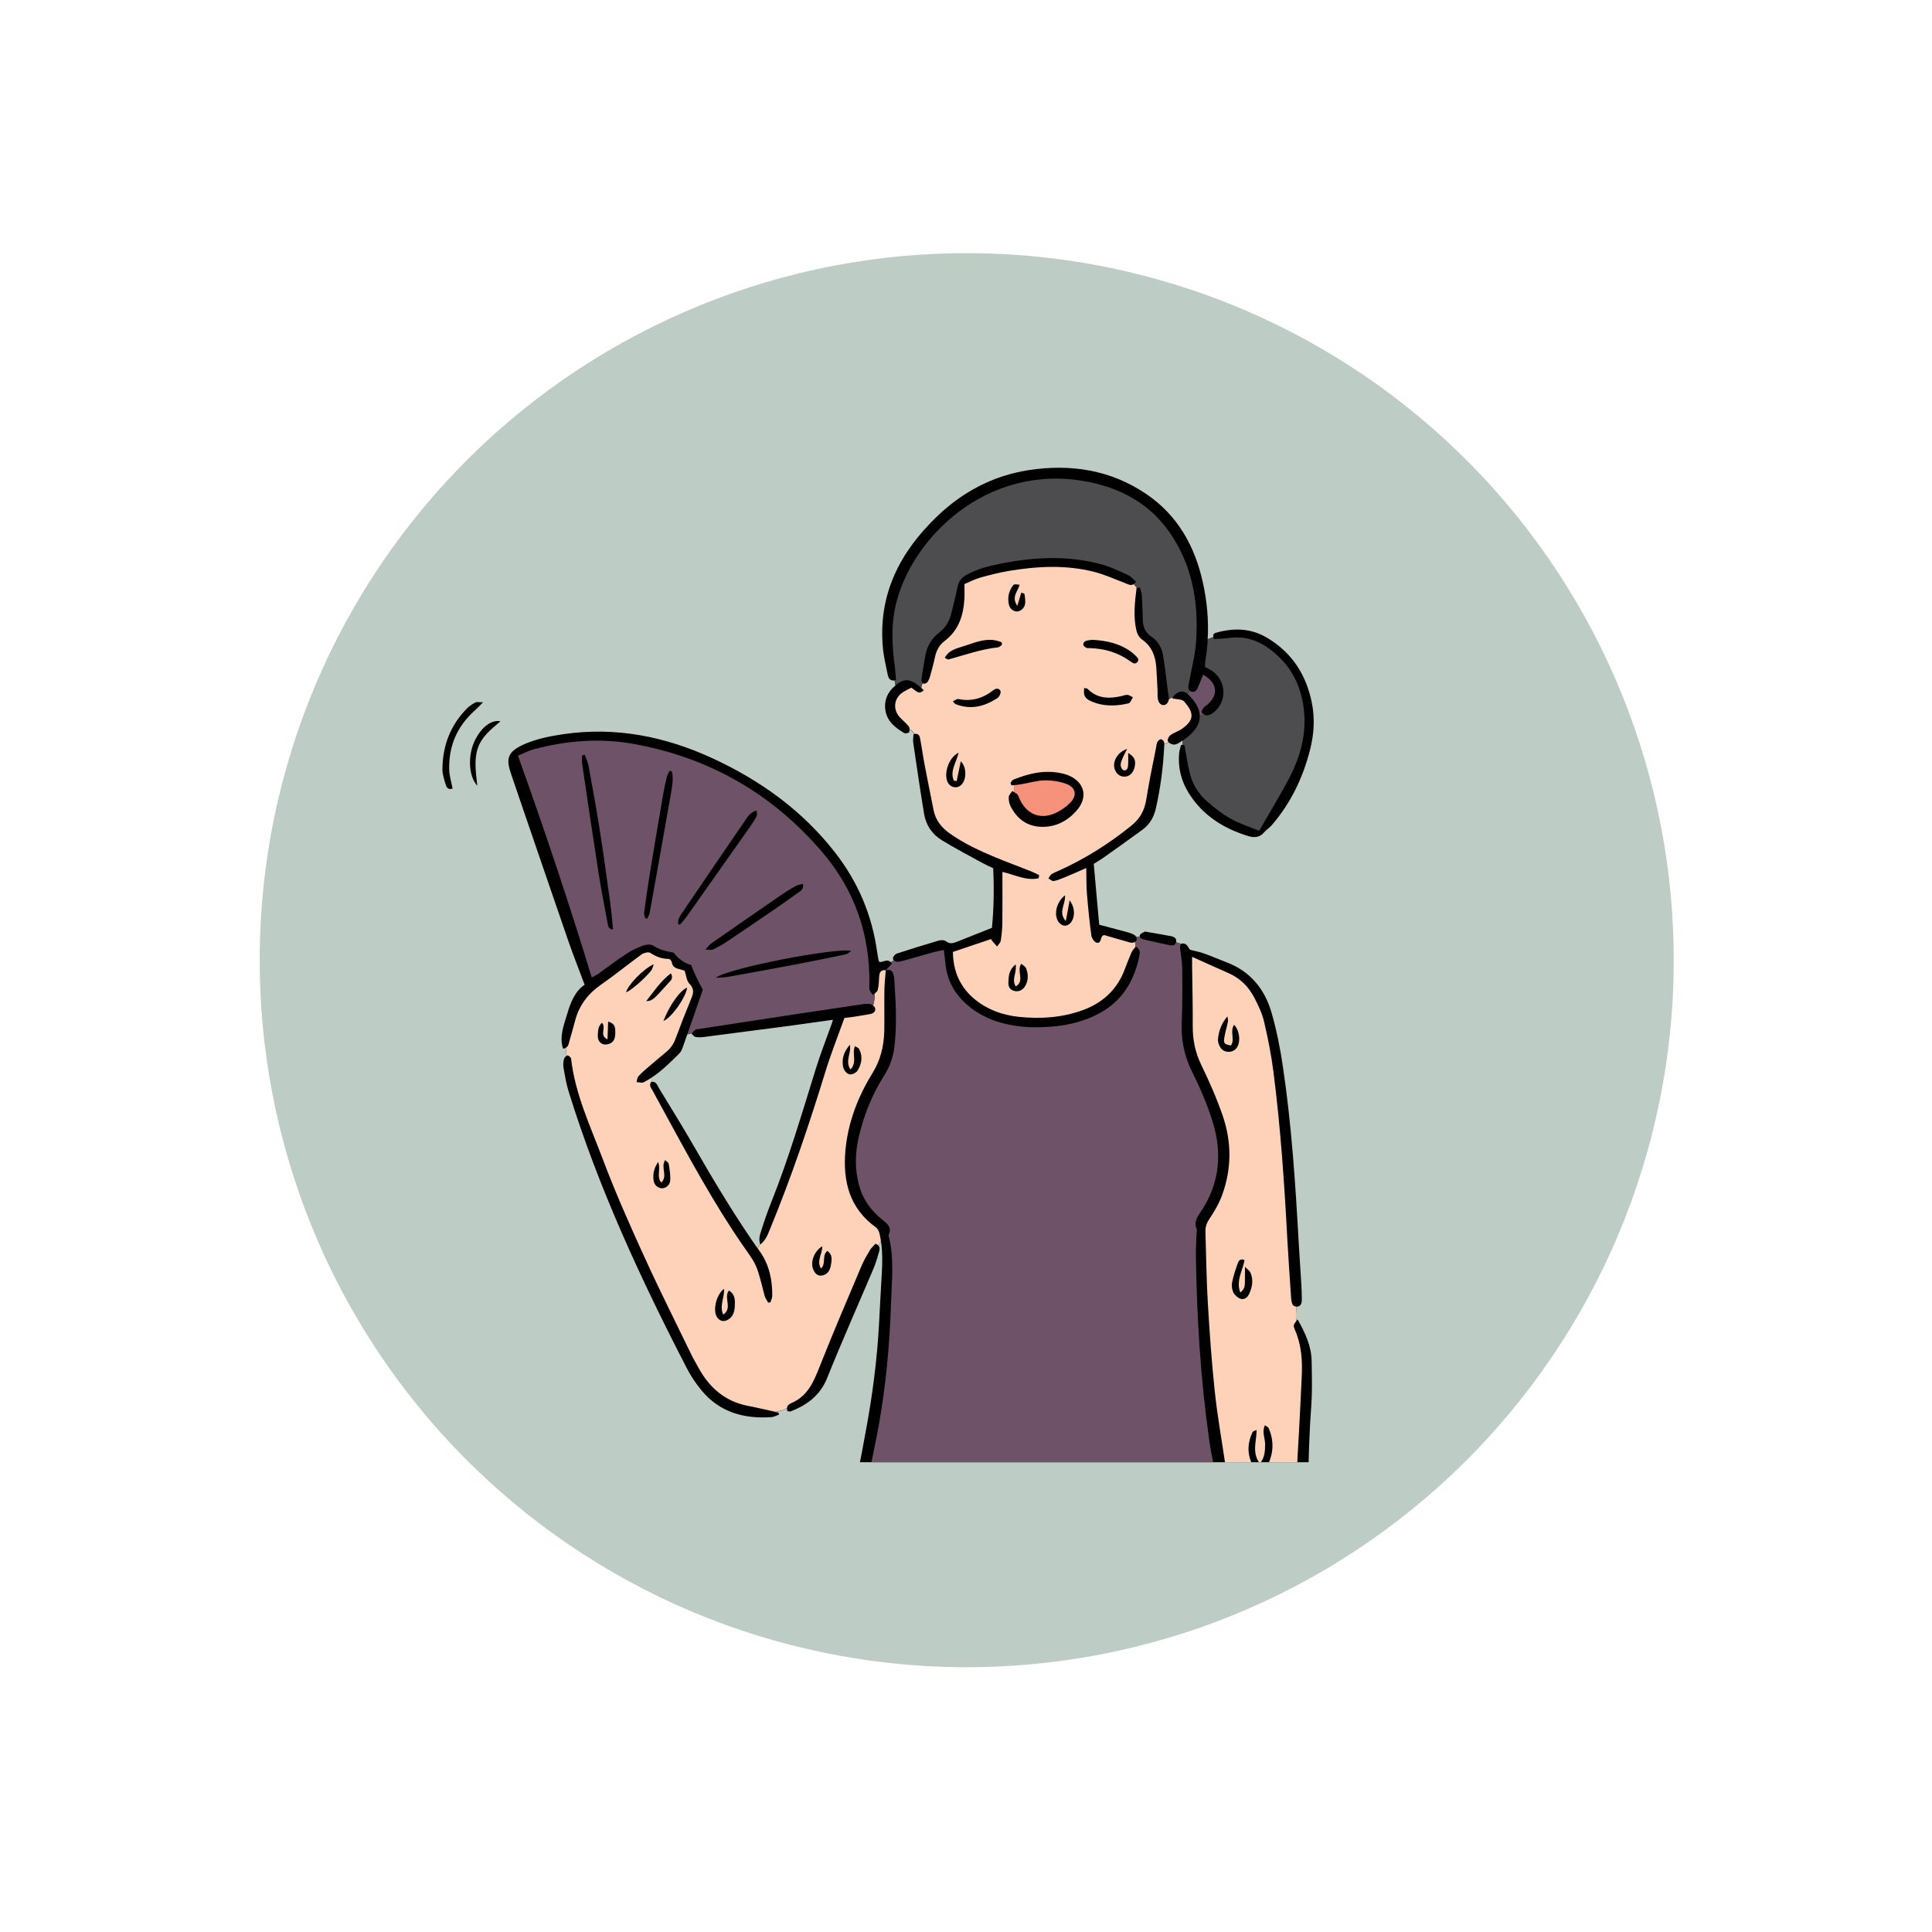 <svg xmlns="http://www.w3.org/2000/svg" xmlns:xlink="http://www.w3.org/1999/xlink" width="220" zoomAndPan="magnify" viewBox="0 0 165 165" height="220" preserveAspectRatio="xMidYMid meet" version="1.0"><defs><clipPath id="e76d81bb2a"><path d="M 22 21 L 143 21 L 143 143 L 22 143 Z M 22 21 " clip-rule="nonzero"/></clipPath><clipPath id="c492cf16b4"><path d="M -2.559 75.145 L 89.422 -3.117 L 167.68 88.863 L 75.699 167.125 Z M -2.559 75.145 " clip-rule="nonzero"/></clipPath><clipPath id="ff19340ec6"><path d="M -2.559 75.145 L 89.422 -3.117 L 167.68 88.863 L 75.699 167.125 Z M -2.559 75.145 " clip-rule="nonzero"/></clipPath><clipPath id="d634bab7d0"><path d="M -2.559 75.145 L 89.422 -3.117 L 167.68 88.863 L 75.699 167.125 Z M -2.559 75.145 " clip-rule="nonzero"/></clipPath><clipPath id="8b37e4abfd"><path d="M 128.551 42.875 C 129.832 44.379 131.035 45.945 132.164 47.57 C 133.293 49.195 134.336 50.871 135.301 52.598 C 136.266 54.324 137.141 56.094 137.93 57.91 C 138.719 59.723 139.418 61.57 140.023 63.453 C 140.633 65.332 141.145 67.242 141.566 69.172 C 141.984 71.105 142.312 73.055 142.539 75.02 C 142.77 76.984 142.898 78.953 142.934 80.93 C 142.969 82.91 142.91 84.883 142.75 86.855 C 142.59 88.824 142.336 90.785 141.984 92.73 C 141.633 94.676 141.188 96.602 140.648 98.504 C 140.105 100.406 139.473 102.277 138.75 104.117 C 138.027 105.957 137.211 107.758 136.312 109.52 C 135.41 111.277 134.426 112.992 133.355 114.652 C 132.285 116.316 131.137 117.926 129.91 119.477 C 128.684 121.027 127.383 122.512 126.012 123.938 C 124.637 125.359 123.195 126.711 121.691 127.992 C 120.184 129.273 118.617 130.48 116.996 131.605 C 115.371 132.734 113.695 133.781 111.965 134.742 C 110.238 135.707 108.469 136.582 106.656 137.371 C 104.844 138.16 102.996 138.859 101.113 139.469 C 99.23 140.074 97.324 140.59 95.391 141.008 C 93.457 141.43 91.508 141.754 89.547 141.98 C 87.582 142.211 85.609 142.344 83.633 142.379 C 81.656 142.414 79.68 142.352 77.711 142.191 C 75.738 142.035 73.781 141.777 71.832 141.426 C 69.887 141.074 67.965 140.629 66.062 140.09 C 64.16 139.551 62.285 138.918 60.445 138.191 C 58.605 137.469 56.805 136.656 55.047 135.754 C 53.285 134.852 51.574 133.867 49.91 132.797 C 48.246 131.73 46.641 130.582 45.09 129.355 C 43.539 128.125 42.051 126.824 40.629 125.453 C 39.203 124.078 37.852 122.641 36.57 121.133 C 35.289 119.629 34.086 118.062 32.957 116.438 C 31.828 114.812 30.785 113.137 29.82 111.41 C 28.855 109.684 27.98 107.91 27.191 106.098 C 26.402 104.285 25.703 102.438 25.098 100.555 C 24.488 98.672 23.977 96.766 23.555 94.832 C 23.137 92.902 22.812 90.953 22.582 88.988 C 22.352 87.023 22.223 85.055 22.188 83.074 C 22.152 81.098 22.215 79.125 22.371 77.152 C 22.531 75.18 22.785 73.223 23.137 71.277 C 23.488 69.332 23.934 67.406 24.477 65.504 C 25.016 63.602 25.648 61.73 26.371 59.891 C 27.098 58.051 27.91 56.25 28.809 54.488 C 29.711 52.727 30.695 51.016 31.766 49.352 C 32.836 47.688 33.984 46.082 35.211 44.531 C 36.438 42.98 37.738 41.492 39.113 40.07 C 40.484 38.648 41.926 37.293 43.43 36.012 C 44.938 34.73 46.504 33.527 48.125 32.398 C 49.75 31.273 51.426 30.227 53.156 29.262 C 54.883 28.301 56.652 27.426 58.465 26.637 C 60.277 25.844 62.125 25.148 64.008 24.539 C 65.891 23.934 67.797 23.418 69.73 22.996 C 71.664 22.578 73.613 22.254 75.574 22.023 C 77.539 21.797 79.512 21.664 81.488 21.629 C 83.465 21.594 85.441 21.656 87.41 21.812 C 89.383 21.973 91.34 22.227 93.289 22.578 C 95.234 22.93 97.156 23.375 99.059 23.918 C 100.965 24.457 102.836 25.09 104.676 25.812 C 106.516 26.539 108.316 27.352 110.074 28.254 C 111.836 29.152 113.547 30.141 115.211 31.207 C 116.875 32.277 118.48 33.426 120.031 34.652 C 121.582 35.879 123.07 37.18 124.492 38.555 C 125.918 39.926 127.27 41.367 128.551 42.875 Z M 128.551 42.875 " clip-rule="nonzero"/></clipPath><clipPath id="fef3da5480"><path d="M 37.785 39.148 L 112.332 39.148 L 112.332 124.879 L 37.785 124.879 Z M 37.785 39.148 " clip-rule="nonzero"/></clipPath><clipPath id="c88ee46e18"><path d="M 48 48 L 112 48 L 112 124.879 L 48 124.879 Z M 48 48 " clip-rule="nonzero"/></clipPath><clipPath id="e17fb1bdea"><path d="M 44 57 L 105 57 L 105 124.879 L 44 124.879 Z M 44 57 " clip-rule="nonzero"/></clipPath><clipPath id="9930537ba6"><path d="M 72 40 L 112 40 L 112 124.879 L 72 124.879 Z M 72 40 " clip-rule="nonzero"/></clipPath></defs><g clip-path="url(#e76d81bb2a)"><g clip-path="url(#c492cf16b4)"><g clip-path="url(#ff19340ec6)"><g clip-path="url(#d634bab7d0)"><g clip-path="url(#8b37e4abfd)"><path fill="#bdcdc5" d="M 92.234 -38.035 L -37.48 72.328 L 72.887 202.043 L 202.602 91.676 Z M 92.234 -38.035 " fill-opacity="1" fill-rule="nonzero"/></g></g></g></g></g><g clip-path="url(#fef3da5480)"><path fill="#000000" d="M 111.992 119.984 C 112.078 118.746 112.039 117.5 112.02 116.254 C 112 114.977 111.484 113.859 110.82 112.68 C 110.777 112.734 110.746 112.777 110.715 112.816 C 110.645 112.41 110.688 112.004 110.727 111.594 C 110.742 111.594 110.758 111.594 110.773 111.594 C 111.164 111.57 111.184 111.207 111.18 110.91 C 111.18 110.473 111.156 110.043 111.133 109.613 C 111.062 108.449 110.984 107.289 110.914 106.125 C 110.637 101.121 110.309 96.121 109.574 91.16 C 109.344 89.582 109.035 88.012 108.594 86.484 C 108.012 84.461 106.766 82.938 104.723 82.172 C 104.09 81.934 103.469 81.656 102.828 81.43 C 102.48 81.301 102.109 81.238 101.645 81.117 C 101.461 80.98 101.406 80.445 100.844 80.609 C 100.84 80.637 100.832 80.664 100.824 80.695 C 100.832 80.664 100.84 80.637 100.844 80.609 C 100.848 80.609 100.855 80.605 100.859 80.605 C 100.723 80.555 100.574 80.516 100.441 80.461 C 100.445 80.449 100.453 80.434 100.453 80.418 C 100.496 80.105 100.23 79.996 99.992 79.949 C 99.305 79.812 98.605 79.703 97.785 79.559 C 97.684 79.625 97.398 79.711 97.348 79.867 C 97.332 79.918 97.324 79.965 97.34 80.004 C 97.23 80.008 97.125 80.008 97.023 79.996 C 96.988 79.941 96.949 79.895 96.91 79.867 C 96.711 79.738 96.469 79.664 96.238 79.602 C 95.484 79.395 94.73 79.199 93.875 78.973 C 93.723 77.234 93.566 75.52 93.41 73.777 C 93.75 73.562 93.98 73.43 94.199 73.277 C 95.324 72.477 96.457 71.68 97.57 70.863 C 98.184 70.414 98.543 69.793 98.711 69.051 C 99.109 67.305 99.34 65.535 99.426 63.75 C 99.43 63.688 99.434 63.625 99.434 63.566 C 99.562 63.52 99.684 63.461 99.801 63.395 C 99.902 63.492 100.086 63.574 100.227 63.59 C 100.395 63.609 100.594 63.504 100.75 63.406 C 100.84 63.352 100.926 63.289 101.016 63.23 C 100.996 63.363 100.98 63.496 100.965 63.629 C 100.93 63.629 100.898 63.629 100.863 63.629 C 100.809 63.867 100.719 64.109 100.699 64.348 C 100.598 65.574 100.883 66.715 101.539 67.758 C 102.723 69.641 104.484 70.746 106.566 71.391 C 107.062 71.547 107.574 71.562 107.965 71.082 C 108.148 70.852 108.422 70.699 108.613 70.473 C 110.238 68.59 111.281 66.41 111.887 64.016 C 112.223 62.688 112.309 61.348 112.031 59.992 C 111.547 57.621 110.344 55.742 108.234 54.48 C 106.867 53.66 105.418 53.605 103.918 54.02 C 103.711 54.074 103.57 54.148 103.625 54.398 C 103.465 54.465 103.305 54.539 103.141 54.594 C 103.23 52.977 103.09 51.367 102.734 49.77 C 102.055 46.668 100.59 44.027 97.926 42.211 C 94.863 40.125 91.434 39.594 87.82 40.156 C 84.805 40.629 82.215 42.004 80.031 44.102 C 76.867 47.133 75.008 50.734 75.395 55.238 C 75.461 56.043 75.652 56.836 75.816 57.629 C 75.875 57.895 75.984 58.16 76.402 58.113 C 76.43 58.254 76.449 58.402 76.48 58.535 C 76.48 58.535 76.48 58.535 76.484 58.535 C 76.48 58.539 76.477 58.539 76.473 58.543 C 75.797 59.102 75.48 59.828 75.621 60.691 C 75.773 61.621 76.469 62.16 77.227 62.605 C 77.324 62.668 77.613 62.602 77.645 62.531 C 77.672 62.465 77.684 62.371 77.676 62.285 C 77.844 62.387 77.973 62.555 78.105 62.688 C 78.078 62.691 78.051 62.695 78.02 62.699 C 78.008 62.941 77.957 63.188 77.992 63.418 C 78.289 65.449 78.586 67.484 78.922 69.512 C 79.078 70.461 79.605 71.246 80.418 71.746 C 81.57 72.453 82.773 73.082 83.957 73.73 C 84.238 73.883 84.527 74.008 84.82 74.145 C 84.91 75.891 84.875 77.582 84.715 79.242 C 83.664 79.656 82.707 80.035 81.758 80.418 C 81.422 80.551 81.117 80.66 80.773 80.375 C 80.641 80.27 80.348 80.277 80.16 80.332 C 78.965 80.684 77.773 81.051 76.59 81.441 C 76.445 81.488 76.262 81.699 76.262 81.832 C 76.262 81.914 76.281 81.977 76.32 82.02 C 76.246 82.074 76.16 82.125 76.074 82.172 C 75.738 81.848 75.398 82.215 75.098 82.152 C 75.07 82.09 75.039 82.039 75.031 81.988 C 74.984 81.75 74.941 81.508 74.906 81.266 C 74.469 78.141 73.277 75.332 71.34 72.836 C 68.535 69.227 64.93 66.633 60.801 64.738 C 56.77 62.887 52.559 62.055 48.133 62.699 C 47.039 62.859 45.922 63.078 44.91 63.5 C 43.254 64.191 43.211 64.82 43.664 66.148 C 43.719 66.301 43.77 66.453 43.82 66.605 C 45.375 71.137 46.914 75.672 48.48 80.199 C 48.918 81.473 49.414 82.727 49.93 84.102 C 49.117 84.645 48.734 85.586 48.445 86.582 C 48.16 87.547 47.75 88.5 48.086 89.562 C 48.188 89.551 48.262 89.523 48.328 89.488 C 48.336 89.715 48.352 89.945 48.379 90.176 C 48.289 90.23 48.188 90.352 48.164 90.445 C 48.109 90.676 48.082 90.938 48.125 91.172 C 48.246 91.863 48.359 92.562 48.566 93.227 C 51.113 101.453 54.723 109.23 58.66 116.859 C 59.004 117.527 59.438 118.168 59.914 118.746 C 61.469 120.621 63.551 121.191 65.891 121.027 C 66.105 121.012 66.312 120.887 66.531 120.816 C 66.52 120.758 66.504 120.707 66.492 120.652 C 66.398 120.633 66.301 120.613 66.211 120.586 C 66.57 120.527 66.906 120.449 67.211 120.289 C 67.211 120.355 67.223 120.438 67.254 120.523 C 67.375 120.531 67.461 120.562 67.531 120.539 C 68.934 119.984 70.039 119.18 70.645 117.68 C 71.914 114.516 73.301 111.406 74.629 108.273 C 74.816 107.828 74.945 107.355 75.082 106.891 C 75.133 106.719 75.16 106.543 75.023 106.391 C 75.102 106.262 75.172 106.133 75.238 105.996 C 75.379 106.93 75.363 107.871 75.305 108.816 C 75.219 110.25 75.145 111.684 75.07 113.117 C 74.906 116.121 74.52 119.098 73.973 122.055 C 73.738 123.332 73.508 124.609 73.25 125.883 C 73.102 126.598 73.285 127.164 73.883 127.586 C 74.254 127.844 74.262 128.145 74.152 128.57 C 73.465 131.215 72.816 133.871 72.16 136.52 C 72.086 136.836 72.012 137.164 72.023 137.48 C 72.031 137.66 72.168 137.918 72.32 137.988 C 72.578 138.109 72.742 137.918 72.828 137.699 L 105.168 137.934 C 105.277 138.102 105.422 138.145 105.598 138.082 C 105.73 138.031 105.812 137.969 105.867 137.895 L 111.289 137.383 C 111.375 137.512 111.492 137.57 111.617 137.559 C 111.895 137.531 112.074 137.18 112.051 136.617 C 112.012 135.641 111.945 134.672 111.891 133.699 C 111.664 129.125 111.66 124.555 111.992 119.984 Z M 111.109 59.316 C 111.035 59.039 110.945 58.773 110.844 58.512 C 110.945 58.773 111.039 59.039 111.109 59.316 Z M 101.148 63.633 C 101.094 63.633 101.043 63.633 100.992 63.633 C 101.047 63.633 101.098 63.633 101.148 63.633 Z M 103.023 68.383 C 102.855 68.23 102.695 68.07 102.555 67.898 C 102.695 68.07 102.855 68.234 103.023 68.383 C 103.168 68.512 103.312 68.633 103.461 68.758 C 103.312 68.637 103.168 68.512 103.023 68.383 Z M 102.629 60.836 C 102.629 60.84 102.633 60.844 102.633 60.848 C 102.645 60.863 102.66 60.879 102.672 60.895 C 102.656 60.879 102.645 60.863 102.633 60.848 C 102.629 60.848 102.629 60.84 102.629 60.836 Z M 103.352 59.949 C 103.281 60.031 103.195 60.113 103.105 60.191 C 103.082 60.211 103.051 60.238 103.02 60.254 C 103.047 60.234 103.078 60.211 103.105 60.191 C 103.195 60.113 103.281 60.027 103.352 59.949 Z M 102.914 56.809 C 102.914 56.855 102.906 56.906 102.902 56.957 C 102.957 56.984 103.004 57.012 103.051 57.035 C 103.004 57.008 102.953 56.984 102.902 56.957 C 102.906 56.902 102.914 56.855 102.914 56.809 Z M 102.938 60.312 C 102.879 60.352 102.828 60.391 102.789 60.445 C 102.762 60.488 102.723 60.539 102.695 60.598 C 102.723 60.539 102.762 60.484 102.789 60.445 C 102.828 60.391 102.879 60.348 102.938 60.312 Z M 102.301 58.727 C 102.379 58.543 102.457 58.363 102.527 58.18 C 102.605 57.996 102.68 57.812 102.758 57.625 C 102.68 57.812 102.605 57.996 102.527 58.18 C 102.453 58.359 102.375 58.543 102.301 58.727 C 102.289 58.762 102.273 58.789 102.258 58.816 C 102.273 58.789 102.289 58.758 102.301 58.727 Z M 102.469 61.199 C 102.465 61.703 102.219 62.215 101.664 62.734 C 101.605 62.789 101.539 62.848 101.473 62.898 C 101.535 62.848 101.602 62.789 101.664 62.734 C 102.219 62.215 102.461 61.703 102.469 61.199 Z M 101.484 59.32 C 101.516 59.352 101.551 59.387 101.582 59.418 C 101.551 59.387 101.516 59.352 101.484 59.32 C 101.316 59.152 101.133 59.07 100.949 59.066 C 101.133 59.07 101.316 59.152 101.484 59.32 Z M 101.02 62.199 C 101.145 62.109 101.25 62.016 101.348 61.926 C 101.25 62.016 101.145 62.109 101.02 62.199 C 100.898 62.289 100.766 62.363 100.633 62.434 C 100.766 62.363 100.898 62.293 101.02 62.199 Z M 99.965 62.785 C 100.043 62.73 100.133 62.68 100.219 62.633 C 100.133 62.68 100.047 62.73 99.965 62.785 C 99.945 62.801 99.926 62.816 99.91 62.832 C 99.93 62.816 99.945 62.801 99.965 62.785 Z M 99.816 59.492 C 99.828 59.574 99.828 59.652 99.82 59.73 C 99.828 59.652 99.828 59.57 99.816 59.492 C 99.781 59.293 99.754 59.098 99.73 58.898 C 99.758 59.094 99.781 59.289 99.816 59.492 Z M 99.727 63.293 C 99.734 63.309 99.742 63.328 99.754 63.348 C 99.746 63.324 99.734 63.309 99.727 63.293 C 99.719 63.277 99.719 63.262 99.719 63.242 C 99.719 63.258 99.723 63.277 99.727 63.293 Z M 99.32 55.906 C 99.363 56.133 99.395 56.355 99.43 56.586 C 99.395 56.355 99.359 56.129 99.32 55.906 C 99.309 55.848 99.293 55.789 99.277 55.73 C 99.293 55.785 99.309 55.848 99.32 55.906 Z M 99.129 63.133 Z M 98.746 56.988 C 98.758 57.156 98.77 57.324 98.777 57.496 C 98.77 57.324 98.758 57.156 98.746 56.988 C 98.738 56.898 98.73 56.809 98.719 56.723 C 98.73 56.809 98.738 56.898 98.746 56.988 Z M 96.645 70.504 C 96.465 70.648 96.281 70.793 96.102 70.934 C 96.281 70.793 96.465 70.648 96.645 70.504 C 96.738 70.43 96.82 70.355 96.902 70.277 C 96.82 70.355 96.738 70.43 96.645 70.504 Z M 96.613 64.496 C 96.539 64.434 96.449 64.371 96.352 64.312 C 96.449 64.371 96.539 64.434 96.613 64.496 Z M 96.449 60.043 C 96.465 60.031 96.48 60.02 96.488 60.008 C 96.566 59.906 96.625 59.785 96.691 59.668 C 96.629 59.785 96.566 59.906 96.488 60.008 C 96.48 60.02 96.465 60.031 96.449 60.043 Z M 96.906 65.484 C 96.887 65.582 96.859 65.672 96.82 65.758 C 96.855 65.672 96.887 65.586 96.906 65.484 C 96.926 65.383 96.938 65.285 96.941 65.199 C 96.938 65.285 96.926 65.383 96.906 65.484 Z M 98.332 54.371 C 98.398 54.414 98.461 54.461 98.523 54.512 C 98.465 54.465 98.398 54.418 98.332 54.371 C 97.82 54.035 97.625 53.57 97.602 53 C 97.625 53.574 97.828 54.039 98.332 54.371 Z M 98.266 55.375 C 98.086 55.098 97.848 54.84 97.535 54.621 C 97.477 54.582 97.426 54.531 97.375 54.48 C 97.422 54.539 97.477 54.586 97.535 54.621 C 97.848 54.84 98.082 55.098 98.266 55.375 Z M 97.363 50.188 C 97.418 50.422 97.508 50.656 97.523 50.898 C 97.508 50.656 97.418 50.422 97.363 50.188 Z M 97.133 56.543 C 97.145 56.527 97.156 56.512 97.172 56.496 C 97.156 56.512 97.145 56.527 97.133 56.543 C 97.121 56.562 97.109 56.574 97.098 56.582 C 97.109 56.57 97.121 56.559 97.133 56.543 Z M 96.977 50.914 C 96.953 51.141 96.93 51.371 96.914 51.602 C 96.93 51.371 96.953 51.141 96.977 50.914 Z M 96.387 49.145 C 96.418 49.16 96.445 49.176 96.473 49.191 C 96.445 49.172 96.418 49.156 96.387 49.145 C 96.293 49.102 96.203 49.062 96.109 49.016 C 96.203 49.059 96.293 49.102 96.387 49.145 Z M 96.613 55.672 C 96.723 55.75 96.824 55.844 96.918 55.938 C 96.969 55.988 97.031 56.047 97.082 56.102 C 97.031 56.047 96.969 55.988 96.918 55.938 C 96.824 55.844 96.727 55.75 96.613 55.672 C 96.316 55.449 96.004 55.277 95.676 55.137 C 96.004 55.277 96.316 55.449 96.613 55.672 Z M 76.438 57.016 C 76.406 56.785 76.379 56.559 76.352 56.324 C 76.379 56.555 76.406 56.785 76.438 57.016 C 76.484 57.371 76.5 57.734 76.527 58.09 C 76.5 57.734 76.484 57.371 76.438 57.016 Z M 76.617 51.215 C 76.504 51.629 76.414 52.043 76.355 52.457 C 76.418 52.043 76.504 51.629 76.617 51.215 C 76.773 50.664 76.969 50.113 77.215 49.566 C 76.973 50.113 76.773 50.664 76.617 51.215 Z M 78.602 63.215 C 78.598 63.203 78.598 63.191 78.594 63.18 C 78.598 63.191 78.598 63.203 78.602 63.215 C 78.629 63.34 78.652 63.473 78.672 63.605 C 78.652 63.473 78.629 63.348 78.602 63.215 Z M 78.828 59.012 C 78.852 58.996 78.871 58.98 78.898 58.961 C 78.809 58.875 78.719 58.797 78.633 58.715 C 78.719 58.797 78.809 58.879 78.898 58.961 C 78.871 58.98 78.848 58.996 78.828 59.012 Z M 78.863 58.398 C 78.852 58.395 78.84 58.383 78.832 58.375 C 78.844 58.383 78.852 58.395 78.863 58.398 C 78.875 58.402 78.887 58.406 78.898 58.406 C 78.887 58.406 78.875 58.402 78.863 58.398 Z M 79.195 58.27 C 79.277 58.156 79.34 58.027 79.387 57.895 C 79.34 58.031 79.277 58.16 79.195 58.27 Z M 79.898 55.902 C 79.984 55.602 80.117 55.336 80.301 55.105 C 80.117 55.336 79.988 55.602 79.898 55.902 Z M 74.262 84.535 C 74.273 84.574 74.289 84.613 74.309 84.652 C 74.293 84.613 74.273 84.574 74.262 84.535 C 74.25 84.492 74.242 84.445 74.238 84.398 C 74.246 84.445 74.25 84.492 74.262 84.535 Z M 68.582 75.488 C 68.586 75.527 68.59 75.562 68.594 75.598 C 68.59 75.562 68.586 75.527 68.582 75.488 Z M 73.277 85.824 C 73.395 85.809 73.508 85.789 73.625 85.773 C 73.504 85.789 73.391 85.805 73.277 85.824 C 71.59 86.07 69.898 86.324 68.211 86.578 C 69.898 86.324 71.59 86.07 73.277 85.824 Z M 58.645 78.281 C 60.453 75.723 62.262 73.16 64.062 70.598 C 64.262 70.309 64.457 70.016 64.617 69.703 C 64.668 69.609 64.637 69.469 64.629 69.297 C 64.637 69.473 64.668 69.609 64.617 69.703 C 64.457 70.016 64.262 70.309 64.062 70.598 C 62.262 73.16 60.457 75.723 58.645 78.281 C 58.555 78.406 58.461 78.52 58.359 78.637 C 58.461 78.523 58.559 78.406 58.645 78.281 Z M 61.32 83.391 C 61.242 83.434 61.176 83.473 61.133 83.508 C 61.176 83.473 61.242 83.434 61.32 83.391 Z M 60.891 81.09 C 60.875 81.098 60.859 81.102 60.84 81.109 C 60.859 81.102 60.875 81.098 60.891 81.09 C 60.988 81.043 61.086 80.996 61.18 80.945 C 61.09 80.996 60.988 81.043 60.891 81.09 Z M 59.906 84.312 C 59.941 84.371 59.969 84.426 60 84.488 C 60.004 84.496 60.008 84.508 60.008 84.516 C 60.008 84.504 60.004 84.496 60 84.488 C 59.969 84.426 59.938 84.367 59.906 84.312 Z M 59.961 84.711 C 59.949 84.738 59.938 84.766 59.93 84.789 C 59.93 84.793 59.93 84.793 59.926 84.797 C 59.926 84.793 59.926 84.793 59.93 84.789 C 59.938 84.766 59.949 84.738 59.961 84.711 Z M 59.023 82.426 C 58.961 82.406 58.895 82.383 58.832 82.359 C 58.895 82.383 58.961 82.402 59.023 82.426 C 59.09 82.605 59.164 82.781 59.238 82.953 C 59.164 82.777 59.09 82.602 59.023 82.426 Z M 59.156 84.461 C 59.141 84.41 59.125 84.359 59.094 84.312 C 59.121 84.359 59.141 84.41 59.156 84.461 Z M 57.969 78.48 C 58.004 78.391 58.047 78.309 58.094 78.23 C 58.047 78.309 58.004 78.391 57.969 78.48 C 57.957 78.512 57.945 78.543 57.938 78.582 C 57.945 78.543 57.957 78.512 57.969 78.48 Z M 57.914 78.84 C 57.914 78.859 57.91 78.879 57.91 78.898 C 57.91 78.879 57.914 78.859 57.914 78.84 Z M 57.68 88.723 C 57.84 88.281 58.008 87.848 58.176 87.414 C 58.008 87.848 57.844 88.285 57.68 88.723 C 57.66 88.777 57.637 88.832 57.609 88.887 C 57.637 88.832 57.66 88.781 57.68 88.723 Z M 57.371 67.352 C 57.348 67.5 57.32 67.645 57.297 67.793 C 57.043 69.23 56.785 70.66 56.531 72.098 C 56.785 70.664 57.043 69.23 57.297 67.793 C 57.32 67.648 57.348 67.5 57.371 67.352 Z M 57.297 83.129 C 57.188 83.211 57.082 83.297 56.98 83.387 C 57.082 83.297 57.188 83.215 57.297 83.129 Z M 57.203 65.824 C 57.121 65.973 57.008 66.117 56.969 66.273 C 57.008 66.113 57.121 65.973 57.203 65.824 Z M 55.516 74.488 C 55.879 72.277 56.254 70.066 56.633 67.859 C 56.254 70.066 55.879 72.273 55.516 74.488 C 55.465 74.777 55.422 75.059 55.379 75.348 C 55.422 75.059 55.465 74.773 55.516 74.488 Z M 56.086 90.516 C 55.82 90.742 55.551 90.969 55.281 91.199 C 55.246 91.23 55.211 91.262 55.176 91.293 C 55.211 91.262 55.246 91.227 55.281 91.199 C 55.551 90.969 55.82 90.742 56.086 90.516 Z M 55.5 83.031 C 55.539 82.984 55.578 82.938 55.613 82.891 C 55.633 82.867 55.656 82.836 55.668 82.805 C 55.648 82.836 55.633 82.867 55.613 82.891 C 55.578 82.938 55.543 82.984 55.5 83.031 Z M 55.797 82.445 C 55.809 82.41 55.82 82.383 55.832 82.352 C 55.82 82.383 55.809 82.41 55.797 82.445 Z M 55.012 77.93 C 55.086 77.355 55.168 76.781 55.25 76.207 C 55.168 76.781 55.086 77.355 55.012 77.93 C 55.008 77.949 55.008 77.969 55.008 77.988 C 55.008 77.969 55.008 77.949 55.012 77.93 Z M 54.926 80.758 C 55.188 80.664 55.586 80.629 55.789 80.762 C 55.855 80.809 55.918 80.848 55.984 80.883 C 55.918 80.848 55.855 80.809 55.789 80.762 C 55.586 80.625 55.188 80.664 54.926 80.758 C 54.801 80.809 54.676 80.855 54.551 80.906 C 54.676 80.855 54.797 80.805 54.926 80.758 Z M 52.547 88.223 C 52.547 88.176 52.547 88.125 52.551 88.074 C 52.547 88.129 52.547 88.176 52.547 88.223 C 52.547 88.246 52.547 88.27 52.543 88.293 C 52.543 88.273 52.547 88.246 52.547 88.223 Z M 52.348 79.387 C 52.301 79.379 52.258 79.371 52.219 79.359 C 52.258 79.371 52.301 79.379 52.348 79.387 Z M 51.094 83.172 C 51.051 83.199 51.008 83.227 50.965 83.254 C 51.008 83.227 51.051 83.199 51.094 83.172 C 51.492 82.887 51.887 82.598 52.281 82.312 C 51.887 82.594 51.492 82.887 51.094 83.172 Z M 51.891 88.57 C 51.887 88.633 51.887 88.703 51.883 88.77 C 51.887 88.703 51.891 88.637 51.891 88.57 Z M 51.906 78.906 C 51.914 78.941 51.918 78.977 51.926 79.012 C 51.918 78.977 51.914 78.938 51.906 78.906 C 51.836 78.539 51.77 78.176 51.699 77.809 C 51.77 78.172 51.84 78.539 51.906 78.906 Z M 51.207 70.832 C 51.219 70.918 51.234 70.996 51.246 71.082 C 51.238 70.996 51.227 70.914 51.207 70.832 C 50.957 69.223 50.664 67.617 50.367 66.012 C 50.664 67.617 50.957 69.223 51.207 70.832 Z M 50.836 63.258 C 50.324 63.262 49.816 63.285 49.309 63.328 C 49.816 63.285 50.324 63.262 50.836 63.258 Z M 49.941 64.457 C 49.863 64.477 49.789 64.5 49.711 64.52 C 49.711 64.574 49.711 64.637 49.707 64.695 C 49.711 64.637 49.711 64.578 49.711 64.52 C 49.789 64.5 49.863 64.477 49.941 64.457 Z M 49.641 80.582 C 49.945 81.551 50.246 82.52 50.539 83.488 C 50.594 83.461 50.641 83.434 50.688 83.406 C 50.641 83.434 50.594 83.457 50.539 83.488 C 50.246 82.52 49.945 81.551 49.641 80.582 Z M 48.637 88.895 C 48.629 88.918 48.625 88.941 48.617 88.965 C 48.625 88.941 48.633 88.918 48.637 88.895 C 48.801 88.324 48.965 87.746 49.117 87.172 C 49.363 86.227 49.824 85.453 50.48 84.797 C 49.824 85.449 49.363 86.227 49.117 87.172 C 48.965 87.746 48.801 88.32 48.637 88.895 Z M 51.504 99.051 C 51.172 98.168 50.816 97.293 50.473 96.414 C 50.816 97.293 51.172 98.168 51.504 99.051 C 52.004 100.379 52.543 101.691 53.102 103 C 52.543 101.691 52.004 100.379 51.504 99.051 Z M 53.477 84.746 C 53.5 84.738 53.531 84.723 53.562 84.707 C 53.535 84.727 53.504 84.738 53.477 84.746 Z M 55.062 107.414 C 54.59 106.379 54.121 105.34 53.664 104.305 C 54.125 105.344 54.594 106.379 55.062 107.414 C 55.223 107.762 55.383 108.105 55.543 108.453 C 55.383 108.105 55.223 107.762 55.062 107.414 Z M 55.52 92.602 C 55.496 92.738 55.555 92.859 55.621 92.973 C 55.555 92.855 55.496 92.738 55.52 92.602 Z M 55.621 92.383 C 55.625 92.383 55.633 92.383 55.637 92.383 C 55.633 92.383 55.625 92.383 55.621 92.383 Z M 55.809 100.746 C 55.797 100.621 55.789 100.5 55.797 100.375 C 55.793 100.5 55.797 100.625 55.809 100.746 C 55.812 100.797 55.824 100.844 55.836 100.887 C 55.828 100.844 55.82 100.797 55.809 100.746 Z M 56.102 99.406 C 56.133 99.352 56.172 99.293 56.211 99.234 C 56.246 99.324 56.266 99.406 56.277 99.488 C 56.266 99.406 56.242 99.32 56.211 99.234 C 56.172 99.293 56.133 99.352 56.102 99.406 Z M 56.453 101.477 C 56.391 101.465 56.332 101.445 56.277 101.426 C 56.332 101.445 56.391 101.465 56.453 101.477 C 56.477 101.48 56.5 101.484 56.52 101.484 C 56.5 101.48 56.477 101.48 56.453 101.477 Z M 57.238 100.824 C 57.234 100.852 57.23 100.875 57.227 100.898 C 57.234 100.875 57.238 100.852 57.238 100.824 C 57.273 100.352 57.184 99.871 57.109 99.398 C 57.094 99.285 56.934 99.199 56.812 99.07 C 56.934 99.199 57.094 99.289 57.109 99.398 C 57.184 99.871 57.273 100.352 57.238 100.824 Z M 61.828 110.07 C 61.789 110.102 61.75 110.133 61.707 110.172 C 61.75 110.133 61.789 110.102 61.828 110.07 Z M 62.754 111.566 C 62.746 111.684 62.734 111.801 62.715 111.91 C 62.734 111.801 62.746 111.684 62.754 111.566 C 62.762 111.41 62.77 111.258 62.762 111.102 C 62.77 111.254 62.762 111.41 62.754 111.566 Z M 62.582 105.102 C 61.98 104.18 61.402 103.242 60.836 102.301 C 61.402 103.242 61.98 104.18 62.582 105.102 C 62.645 105.199 62.703 105.293 62.766 105.383 C 62.703 105.293 62.645 105.203 62.582 105.102 Z M 64.664 120.23 C 65.184 120.344 65.699 120.465 66.215 120.578 C 65.699 120.465 65.184 120.348 64.664 120.23 Z M 64.934 106.285 Z M 65.789 111.227 C 65.82 111.113 65.875 110.992 65.91 110.875 C 65.875 110.992 65.82 111.113 65.789 111.227 C 65.727 111.234 65.66 111.242 65.598 111.254 C 65.66 111.242 65.727 111.234 65.789 111.227 Z M 65.773 108.93 C 65.824 109.168 65.867 109.414 65.895 109.66 C 65.871 109.418 65.832 109.172 65.773 108.93 Z M 65.934 110.164 C 65.941 110.332 65.945 110.496 65.945 110.664 C 65.945 110.715 65.938 110.762 65.93 110.805 C 65.941 110.758 65.945 110.715 65.945 110.664 C 65.945 110.496 65.941 110.332 65.934 110.164 Z M 65.758 104.965 C 65.711 105.082 65.668 105.199 65.613 105.312 C 65.668 105.199 65.711 105.082 65.758 104.965 C 66.211 103.871 66.641 102.77 67.062 101.66 C 66.641 102.77 66.211 103.871 65.758 104.965 Z M 70.23 108.93 C 70.184 108.941 70.141 108.945 70.098 108.945 C 70.141 108.945 70.184 108.938 70.23 108.93 C 70.27 108.922 70.301 108.914 70.336 108.902 C 70.305 108.914 70.27 108.922 70.23 108.93 Z M 69.977 107.957 C 69.996 108.078 70.035 108.203 70.113 108.336 C 70.035 108.203 69.992 108.078 69.977 107.957 Z M 70.219 106.547 C 70.223 106.512 70.223 106.469 70.219 106.434 C 70.223 106.469 70.223 106.512 70.219 106.547 Z M 70.945 108.129 C 70.898 108.375 70.797 108.59 70.625 108.742 C 70.797 108.59 70.898 108.375 70.945 108.129 C 70.961 108.043 70.977 107.957 70.992 107.867 C 70.977 107.957 70.961 108.043 70.945 108.129 Z M 70.57 106.91 C 70.598 106.883 70.625 106.859 70.656 106.828 C 70.625 106.859 70.598 106.883 70.57 106.91 Z M 71 87.523 C 70.555 88.773 70.066 90.008 69.676 91.27 C 68.496 95.062 67.379 98.879 65.906 102.578 C 65.586 103.383 65.293 104.199 65.039 105.027 C 64.93 105.383 64.754 105.758 64.922 106.258 C 64.848 106.379 64.773 106.496 64.699 106.613 C 64.762 106.711 64.824 106.801 64.895 106.898 C 62.836 103.973 60.996 100.914 59.219 97.816 C 58.273 96.176 57.273 94.57 56.289 92.953 C 56.137 92.703 56.051 92.336 55.637 92.387 C 55.602 92.293 55.57 92.199 55.547 92.102 C 55.445 92.168 55.344 92.227 55.238 92.285 C 56.301 91.676 57.164 90.82 58.02 89.965 C 58.184 89.801 58.27 89.547 58.352 89.32 C 58.469 88.992 58.578 88.664 58.695 88.34 L 59.094 88.246 C 59.082 88.258 59.074 88.27 59.062 88.277 C 59.172 88.375 59.273 88.535 59.391 88.559 C 59.629 88.602 59.879 88.594 60.121 88.562 C 62.539 88.25 64.957 87.934 67.375 87.617 C 68.602 87.453 69.832 87.273 71.141 87.09 C 71.074 87.285 71.043 87.41 71 87.523 Z M 72.578 89.23 C 72.578 89.238 72.582 89.246 72.582 89.254 C 72.582 89.242 72.582 89.234 72.578 89.23 C 72.543 89.266 72.516 89.305 72.484 89.34 C 72.516 89.301 72.547 89.266 72.578 89.23 Z M 72.562 91.754 C 72.559 91.754 72.547 91.75 72.543 91.75 C 72.547 91.75 72.559 91.754 72.562 91.754 C 72.586 91.758 72.613 91.758 72.645 91.758 C 72.617 91.762 72.59 91.762 72.562 91.754 Z M 72.633 91.34 C 72.586 91.27 72.547 91.199 72.52 91.133 C 72.547 91.199 72.586 91.273 72.633 91.34 C 72.688 91.285 72.738 91.223 72.773 91.164 C 72.738 91.223 72.688 91.285 72.633 91.34 Z M 73.094 99.207 C 73.094 99.457 73.105 99.711 73.133 99.961 C 73.109 99.711 73.098 99.457 73.094 99.207 Z M 73.176 91.508 C 73.195 91.484 73.219 91.465 73.23 91.441 C 73.309 91.312 73.379 91.18 73.43 91.043 C 73.379 91.18 73.309 91.312 73.23 91.441 C 73.219 91.465 73.195 91.488 73.176 91.508 Z M 73.348 89.555 C 73.355 89.566 73.367 89.574 73.371 89.594 C 73.414 89.672 73.449 89.75 73.477 89.832 C 73.449 89.75 73.418 89.672 73.371 89.594 C 73.367 89.574 73.359 89.566 73.348 89.555 Z M 73.363 101.219 C 73.32 101.051 73.281 100.883 73.246 100.715 C 73.281 100.883 73.32 101.051 73.363 101.219 C 73.441 101.5 73.543 101.77 73.652 102.023 C 73.543 101.77 73.441 101.5 73.363 101.219 Z M 74.363 86.594 C 73.965 86.68 73.562 86.738 73.16 86.801 C 73.566 86.738 73.965 86.676 74.363 86.594 C 74.395 86.586 74.426 86.578 74.457 86.566 C 74.43 86.578 74.398 86.586 74.363 86.594 Z M 74.246 85.742 C 74.207 85.738 74.164 85.738 74.125 85.73 C 74.164 85.73 74.207 85.738 74.246 85.742 C 74.32 85.75 74.406 85.781 74.484 85.828 C 74.406 85.777 74.316 85.746 74.246 85.742 Z M 72.855 137.633 C 72.895 137.531 72.926 137.422 72.957 137.316 C 72.926 137.422 72.895 137.527 72.855 137.633 Z M 74.156 126.824 C 74.117 126.777 74.082 126.73 74.051 126.684 C 74.316 125.359 74.586 124.129 74.824 122.902 C 74.586 124.125 74.316 125.359 74.051 126.684 C 74.082 126.73 74.117 126.777 74.156 126.824 Z M 74.758 129.258 C 74.824 128.996 74.898 128.734 74.969 128.457 C 74.898 128.734 74.824 128.996 74.758 129.258 Z M 76.184 82.289 C 76.16 82.262 76.145 82.238 76.125 82.215 C 76.145 82.234 76.16 82.262 76.184 82.289 C 76.016 82.473 75.832 82.668 75.652 82.863 C 75.832 82.668 76.016 82.473 76.184 82.289 Z M 75.555 84.047 C 75.578 83.656 75.621 83.27 75.648 82.883 C 75.621 83.27 75.582 83.66 75.555 84.047 Z M 75.652 82.879 C 75.676 82.871 75.695 82.867 75.719 82.859 C 75.695 82.867 75.676 82.871 75.652 82.879 Z M 76.199 108.801 C 76.219 107.734 76.176 106.676 75.906 105.621 C 75.898 105.598 75.891 105.566 75.887 105.535 C 75.891 105.566 75.902 105.594 75.906 105.621 C 76.176 106.68 76.219 107.738 76.199 108.801 Z M 76.305 83.23 C 76.293 83.188 76.281 83.141 76.266 83.105 C 76.281 83.145 76.293 83.188 76.305 83.23 C 76.316 83.281 76.336 83.332 76.344 83.391 C 76.336 83.336 76.32 83.285 76.305 83.23 Z M 76.52 86.832 C 76.512 85.742 76.438 84.645 76.367 83.551 C 76.438 84.648 76.512 85.742 76.52 86.832 Z M 76.605 129.156 C 76.543 129.133 76.473 129.105 76.41 129.082 C 76.473 129.105 76.543 129.133 76.605 129.156 C 76.801 129.234 77.004 129.301 77.203 129.367 C 77.004 129.305 76.805 129.234 76.605 129.156 Z M 79.715 81.324 C 78.855 81.566 77.996 81.816 77.133 82.055 C 77.07 82.078 77.004 82.094 76.938 82.105 C 76.871 82.117 76.805 82.129 76.738 82.133 C 76.805 82.129 76.875 82.117 76.938 82.105 C 77.008 82.094 77.07 82.074 77.133 82.055 C 77.996 81.816 78.855 81.566 79.715 81.324 C 79.918 81.27 80.133 81.23 80.363 81.184 C 80.133 81.23 79.918 81.27 79.715 81.324 Z M 80.609 81.133 C 80.617 81.191 80.621 81.242 80.629 81.293 C 80.621 81.242 80.617 81.188 80.609 81.133 Z M 80.746 82.266 C 80.742 82.219 80.738 82.176 80.734 82.133 C 80.738 82.176 80.742 82.219 80.746 82.266 C 80.754 82.355 80.77 82.449 80.781 82.539 C 80.77 82.449 80.754 82.355 80.746 82.266 Z M 97.082 80.262 C 97.074 80.297 97.047 80.332 97.016 80.367 C 97.051 80.332 97.074 80.293 97.082 80.262 Z M 97.004 80.832 C 97.082 80.875 97.145 80.922 97.195 80.977 C 97.141 80.922 97.082 80.875 97.004 80.832 Z M 96.977 80.859 C 96.898 80.969 96.809 81.062 96.738 81.168 C 96.812 81.062 96.898 80.965 96.977 80.859 Z M 96.734 80.516 C 96.75 80.516 96.766 80.512 96.785 80.504 C 96.766 80.512 96.75 80.516 96.734 80.516 C 96.711 80.52 96.691 80.52 96.664 80.52 C 96.688 80.52 96.711 80.52 96.734 80.516 Z M 96.469 83.996 C 96.359 84.199 96.234 84.398 96.102 84.586 C 96.238 84.398 96.359 84.203 96.469 83.996 Z M 94.27 79.855 C 94.25 79.875 94.23 79.891 94.207 79.902 C 94.23 79.887 94.25 79.875 94.27 79.855 Z M 93.84 60.117 C 93.641 60.066 93.438 59.996 93.242 59.914 C 93.012 59.816 92.855 59.723 92.75 59.605 C 92.711 59.566 92.684 59.527 92.66 59.48 C 92.684 59.527 92.711 59.566 92.75 59.605 C 92.852 59.723 93.012 59.816 93.242 59.914 C 93.441 59.996 93.641 60.066 93.84 60.117 Z M 92.773 74.438 C 92.773 74.336 92.77 74.238 92.766 74.137 C 92.77 74.242 92.77 74.34 92.773 74.438 Z M 92.703 54.75 C 92.762 54.73 92.82 54.711 92.875 54.699 C 92.82 54.711 92.762 54.73 92.703 54.75 C 92.691 54.754 92.68 54.762 92.668 54.77 C 92.68 54.758 92.691 54.754 92.703 54.75 Z M 92.594 58.762 C 92.738 58.793 92.836 58.781 92.879 58.828 C 92.836 58.781 92.73 58.789 92.594 58.762 C 92.586 58.82 92.582 58.879 92.578 58.93 C 92.582 58.875 92.586 58.82 92.594 58.762 Z M 92.523 54.965 C 92.512 54.996 92.508 55.023 92.512 55.047 C 92.512 55.062 92.516 55.078 92.523 55.098 C 92.516 55.078 92.512 55.062 92.512 55.047 C 92.508 55.023 92.516 54.996 92.523 54.965 Z M 91.348 76.902 C 91.332 76.984 91.32 77.062 91.309 77.137 C 91.32 77.059 91.336 76.984 91.348 76.902 Z M 91.133 66.172 C 91.203 66.199 91.273 66.227 91.34 66.258 C 91.273 66.23 91.203 66.199 91.133 66.172 C 91.102 66.16 91.062 66.152 91.031 66.141 C 91.062 66.152 91.102 66.16 91.133 66.172 Z M 90.047 69.477 C 90.176 69.422 90.301 69.359 90.422 69.293 C 90.301 69.359 90.176 69.422 90.047 69.477 C 89.973 69.508 89.895 69.535 89.82 69.562 C 89.895 69.535 89.973 69.508 90.047 69.477 Z M 89.797 74.672 C 89.973 74.551 90.18 74.477 90.375 74.387 C 90.66 74.258 90.941 74.125 91.215 73.992 C 90.941 74.125 90.66 74.258 90.375 74.387 C 90.18 74.473 89.969 74.551 89.797 74.672 C 89.68 74.754 89.621 74.91 89.535 75.031 C 89.621 74.91 89.68 74.754 89.797 74.672 Z M 90.953 76.461 C 90.969 76.605 90.957 76.746 90.926 76.879 C 90.957 76.746 90.969 76.605 90.953 76.461 Z M 91.023 78.664 C 90.801 78.414 90.723 78.172 90.715 77.938 C 90.723 78.172 90.805 78.414 91.023 78.664 Z M 88.914 70.613 C 88.992 70.617 89.066 70.617 89.141 70.613 C 89.062 70.617 88.992 70.617 88.914 70.613 C 88.801 70.609 88.691 70.602 88.582 70.586 C 88.688 70.602 88.801 70.609 88.914 70.613 Z M 89.398 86.906 C 89.176 86.922 88.945 86.93 88.723 86.93 C 88.949 86.926 89.176 86.918 89.398 86.906 Z M 88.75 74.754 C 88.734 74.84 88.719 74.93 88.703 75.02 C 88.719 74.93 88.734 74.84 88.75 74.754 C 88.664 74.711 88.574 74.668 88.488 74.625 C 88.574 74.668 88.664 74.711 88.75 74.754 Z M 87.023 86.848 C 87.25 86.871 87.477 86.891 87.707 86.902 C 87.477 86.891 87.25 86.871 87.023 86.848 C 86.93 86.84 86.844 86.824 86.754 86.812 C 86.844 86.824 86.934 86.84 87.023 86.848 Z M 86.648 67.676 C 86.711 67.707 86.766 67.742 86.812 67.785 C 86.84 67.805 86.863 67.824 86.883 67.848 C 87 67.988 87.043 68.188 87.129 68.355 C 87.047 68.188 87.004 67.988 86.883 67.848 C 86.863 67.824 86.84 67.805 86.812 67.785 C 86.766 67.742 86.711 67.707 86.648 67.676 Z M 87.227 82.305 C 87.262 82.336 87.297 82.363 87.336 82.387 C 87.297 82.363 87.262 82.336 87.227 82.305 Z M 87.5 50.746 C 87.523 50.926 87.551 51.109 87.559 51.293 C 87.551 51.113 87.523 50.926 87.5 50.746 C 87.5 50.738 87.492 50.727 87.477 50.719 C 87.492 50.73 87.5 50.738 87.5 50.746 Z M 87.223 50.613 C 87.234 50.617 87.246 50.625 87.262 50.629 C 87.25 50.621 87.234 50.617 87.223 50.613 Z M 87.539 51.617 C 87.551 51.547 87.559 51.477 87.559 51.402 C 87.559 51.473 87.551 51.543 87.539 51.617 C 87.477 51.941 87.172 52.199 86.895 52.227 C 87.172 52.199 87.477 51.941 87.539 51.617 Z M 86.859 49.914 C 86.797 49.906 86.75 49.902 86.711 49.906 C 86.75 49.906 86.797 49.91 86.859 49.914 Z M 86.543 66.586 C 86.711 66.52 86.883 66.453 87.051 66.395 C 86.883 66.453 86.715 66.52 86.543 66.586 C 86.508 66.602 86.473 66.629 86.445 66.664 C 86.473 66.629 86.508 66.602 86.543 66.586 Z M 86.328 66.824 C 86.32 66.84 86.309 66.852 86.301 66.863 C 86.324 66.934 86.352 67 86.375 67.074 C 86.352 67 86.324 66.934 86.301 66.863 C 86.312 66.852 86.32 66.84 86.328 66.824 Z M 86.145 51.562 C 86.152 51.609 86.16 51.648 86.18 51.688 C 86.164 51.648 86.152 51.609 86.145 51.562 C 86.121 51.434 86.109 51.305 86.109 51.176 C 86.109 51.305 86.121 51.434 86.145 51.562 Z M 86.152 68.262 C 86.148 68.195 86.148 68.129 86.152 68.062 C 86.152 68.043 86.156 68.02 86.164 68 C 86.156 68.02 86.152 68.043 86.152 68.062 C 86.148 68.133 86.148 68.195 86.152 68.262 Z M 85.613 74.477 C 85.613 75.031 85.613 75.574 85.617 76.117 C 85.613 75.574 85.613 75.027 85.613 74.477 Z M 85.57 55.078 C 85.535 55.105 85.5 55.129 85.469 55.156 C 85.5 55.129 85.535 55.102 85.57 55.078 C 85.562 55.008 85.559 54.941 85.551 54.867 C 85.277 54.75 85.012 54.684 84.746 54.66 C 85.008 54.684 85.277 54.75 85.551 54.867 C 85.559 54.938 85.562 55.008 85.57 55.078 Z M 85.453 59.059 C 85.461 59.105 85.461 59.164 85.441 59.219 C 85.438 59.238 85.43 59.254 85.426 59.273 C 85.434 59.254 85.438 59.238 85.441 59.219 C 85.457 59.164 85.461 59.105 85.453 59.059 Z M 85.469 80.344 C 85.496 80.16 85.527 79.973 85.547 79.785 C 85.527 79.973 85.5 80.16 85.469 80.344 C 85.461 80.391 85.441 80.441 85.418 80.484 C 85.445 80.441 85.461 80.391 85.469 80.344 Z M 83.223 49.512 C 82.949 49.625 82.672 49.758 82.363 49.887 C 82.363 50.207 82.375 50.516 82.371 50.816 C 82.375 50.516 82.363 50.207 82.363 49.887 C 82.672 49.758 82.949 49.625 83.223 49.512 Z M 81.836 59.699 C 81.98 59.73 82.121 59.75 82.262 59.762 C 82.402 59.773 82.535 59.781 82.668 59.777 C 82.531 59.781 82.395 59.773 82.262 59.762 C 82.125 59.75 81.98 59.727 81.836 59.699 C 81.82 59.695 81.809 59.695 81.793 59.695 C 81.809 59.695 81.824 59.695 81.836 59.699 Z M 82.117 67.012 C 82.078 67.055 82.035 67.09 81.988 67.121 C 81.953 67.145 81.914 67.168 81.871 67.184 C 81.914 67.168 81.953 67.148 81.988 67.121 C 82.031 67.09 82.078 67.055 82.117 67.012 Z M 81.641 59.75 C 81.562 59.789 81.48 59.844 81.383 59.891 C 81.406 59.918 81.43 59.941 81.445 59.965 C 81.43 59.941 81.406 59.918 81.383 59.891 C 81.48 59.844 81.566 59.793 81.641 59.75 Z M 80.992 56.324 C 80.977 56.328 80.953 56.324 80.93 56.312 C 80.953 56.324 80.977 56.332 80.992 56.324 Z M 81.023 65.227 C 80.977 65.332 80.938 65.445 80.898 65.562 C 80.938 65.449 80.977 65.332 81.023 65.227 Z M 81.066 71.156 C 80.941 71.066 80.816 70.965 80.703 70.863 C 80.82 70.969 80.941 71.066 81.066 71.156 C 81.832 71.703 82.645 72.156 83.484 72.559 C 82.645 72.156 81.832 71.703 81.066 71.156 Z M 83.539 49.387 C 83.598 49.367 83.648 49.352 83.703 49.336 C 84.07 49.238 84.434 49.137 84.801 49.051 C 84.434 49.141 84.07 49.238 83.703 49.336 C 83.648 49.355 83.598 49.371 83.539 49.387 Z M 83.758 54.742 C 83.891 54.711 84.016 54.688 84.148 54.672 C 84.02 54.688 83.891 54.711 83.758 54.742 Z M 84.691 55.359 C 84.875 55.332 85.055 55.305 85.238 55.285 C 85.254 55.285 85.266 55.281 85.281 55.277 C 85.266 55.281 85.254 55.285 85.238 55.285 C 85.055 55.305 84.875 55.332 84.691 55.359 C 84.473 55.395 84.254 55.438 84.031 55.488 C 84.254 55.441 84.473 55.395 84.691 55.359 Z M 84.395 59.254 C 84.559 59.156 84.719 59.043 84.875 58.914 C 84.914 58.883 84.965 58.855 85.016 58.84 C 85.07 58.824 85.117 58.816 85.16 58.82 C 85.113 58.82 85.066 58.824 85.016 58.84 C 84.965 58.855 84.918 58.883 84.875 58.914 C 84.719 59.039 84.559 59.156 84.395 59.254 Z M 84.766 80.402 C 84.895 80.551 85.027 80.695 85.152 80.84 C 85.027 80.695 84.895 80.551 84.766 80.402 C 84.758 80.391 84.75 80.383 84.742 80.371 C 84.75 80.383 84.758 80.395 84.766 80.402 Z M 81.977 83.809 C 82.062 83.977 82.16 84.137 82.273 84.293 C 82.16 84.137 82.059 83.977 81.977 83.809 Z M 83.289 85.379 C 83.207 85.309 83.129 85.246 83.051 85.172 C 83.129 85.246 83.203 85.312 83.289 85.379 C 83.395 85.461 83.492 85.535 83.602 85.613 C 83.492 85.539 83.391 85.461 83.289 85.379 Z M 86.418 130.926 C 85.793 130.887 85.168 130.84 84.547 130.785 C 85.168 130.84 85.793 130.887 86.418 130.926 C 87.082 130.965 87.746 130.992 88.41 131.008 C 87.75 130.992 87.086 130.965 86.418 130.926 Z M 90.086 87.648 C 89.52 87.703 88.949 87.734 88.383 87.727 C 88.949 87.73 89.52 87.703 90.086 87.648 C 90.418 87.617 90.746 87.566 91.074 87.508 C 90.75 87.566 90.418 87.613 90.086 87.648 Z M 91.387 78.863 C 91.328 78.922 91.262 78.973 91.195 79.004 C 91.266 78.969 91.328 78.922 91.387 78.863 C 91.48 78.773 91.555 78.66 91.609 78.535 C 91.555 78.66 91.48 78.773 91.387 78.863 Z M 91.926 69.254 C 91.875 69.309 91.824 69.359 91.773 69.414 C 91.824 69.359 91.871 69.309 91.926 69.254 C 91.969 69.203 92.008 69.156 92.047 69.105 C 92.008 69.152 91.965 69.203 91.926 69.254 Z M 92.07 86.41 C 92.18 86.375 92.293 86.34 92.398 86.301 C 92.621 86.219 92.836 86.137 93.039 86.039 C 92.836 86.137 92.621 86.223 92.398 86.301 C 92.293 86.34 92.18 86.375 92.07 86.41 Z M 94.395 130.773 C 93.73 130.836 93.066 130.891 92.398 130.93 C 93.07 130.891 93.734 130.836 94.395 130.773 C 95.676 130.648 96.949 130.477 98.207 130.223 C 96.953 130.477 95.68 130.648 94.395 130.773 Z M 105.246 87.961 C 105.238 88.035 105.238 88.109 105.242 88.188 C 105.238 88.109 105.238 88.035 105.246 87.961 Z M 104.82 86.805 C 104.84 86.957 104.902 87.113 104.871 87.254 C 104.84 87.422 104.801 87.586 104.758 87.746 C 104.797 87.586 104.84 87.418 104.871 87.254 C 104.902 87.113 104.84 86.953 104.82 86.805 Z M 104.254 89.5 C 104.352 89.641 104.488 89.73 104.641 89.785 C 104.488 89.73 104.352 89.641 104.254 89.5 C 104.234 89.477 104.215 89.449 104.199 89.422 C 104.215 89.449 104.238 89.477 104.254 89.5 Z M 104.02 88.754 C 104.035 88.578 104.062 88.406 104.102 88.238 C 104.062 88.41 104.031 88.582 104.02 88.754 C 104.016 88.785 104.016 88.812 104.02 88.844 C 104.016 88.816 104.016 88.785 104.02 88.754 Z M 101.812 82.129 C 101.812 82.012 101.812 81.887 101.812 81.723 C 101.812 81.883 101.812 82.012 101.812 82.129 Z M 102.203 105.176 C 102.191 105.445 102.18 105.707 102.168 105.977 C 102.18 105.707 102.195 105.441 102.203 105.176 C 102.203 105.156 102.211 105.137 102.215 105.113 C 102.211 105.133 102.203 105.156 102.203 105.176 Z M 102.566 103.461 C 102.629 103.375 102.688 103.285 102.742 103.199 C 102.895 102.957 103.031 102.715 103.152 102.473 C 103.027 102.715 102.891 102.957 102.742 103.199 C 102.688 103.289 102.629 103.379 102.566 103.461 Z M 102.957 105.176 C 102.953 105.074 102.961 104.973 102.973 104.879 C 102.961 104.973 102.953 105.07 102.957 105.176 C 103.02 107.211 103.039 109.242 103.16 111.27 C 103.18 111.582 103.195 111.895 103.215 112.211 C 103.195 111.895 103.176 111.582 103.16 111.27 C 103.039 109.242 103.02 107.203 102.957 105.176 Z M 103.418 128.633 C 103.344 128.656 103.277 128.684 103.211 128.703 C 103.277 128.684 103.344 128.656 103.418 128.633 Z M 103.387 127.652 C 103.512 127.598 103.641 127.547 103.773 127.512 C 103.641 127.547 103.512 127.598 103.387 127.652 Z M 103.32 104.059 C 103.277 104.125 103.242 104.188 103.199 104.25 C 103.234 104.188 103.277 104.125 103.32 104.059 C 103.477 103.824 103.629 103.586 103.773 103.336 C 103.629 103.586 103.477 103.824 103.32 104.059 Z M 103.898 131.16 C 103.859 130.957 103.824 130.75 103.785 130.543 C 103.82 130.75 103.859 130.957 103.898 131.16 C 103.988 131.676 104.078 132.188 104.164 132.699 C 104.078 132.191 103.984 131.676 103.898 131.16 Z M 104.379 102.062 C 104.316 102.238 104.246 102.41 104.164 102.582 C 104.246 102.41 104.316 102.238 104.379 102.062 C 104.578 101.535 104.727 101 104.824 100.465 C 104.727 101 104.578 101.535 104.379 102.062 Z M 104.863 96.984 C 104.961 97.551 105.008 98.113 105.004 98.68 C 105.008 98.113 104.961 97.547 104.863 96.984 Z M 105.227 109.52 C 105.219 109.555 105.215 109.586 105.211 109.625 C 105.215 109.586 105.219 109.551 105.227 109.52 C 105.23 109.492 105.238 109.469 105.246 109.445 C 105.238 109.469 105.23 109.492 105.227 109.52 Z M 105.332 110.383 C 105.32 110.363 105.312 110.34 105.305 110.312 C 105.312 110.34 105.324 110.359 105.332 110.383 C 105.379 110.469 105.441 110.559 105.516 110.637 C 105.441 110.555 105.379 110.465 105.332 110.383 Z M 105.598 89.531 C 105.457 89.707 105.246 89.812 105.02 89.832 C 105.246 89.809 105.457 89.707 105.598 89.531 C 105.707 89.395 105.773 89.219 105.809 89.023 C 105.773 89.215 105.707 89.391 105.598 89.531 Z M 105.957 110.922 C 105.945 110.918 105.934 110.914 105.922 110.91 C 105.934 110.914 105.945 110.918 105.957 110.922 C 105.977 110.93 106 110.934 106.02 110.938 C 106 110.934 105.977 110.93 105.957 110.922 Z M 106.715 110.449 C 106.688 110.52 106.648 110.578 106.609 110.637 C 106.648 110.578 106.688 110.516 106.715 110.449 C 106.738 110.395 106.758 110.34 106.777 110.285 C 106.758 110.34 106.738 110.395 106.715 110.449 Z M 106.777 108.648 C 106.762 108.617 106.746 108.594 106.723 108.562 C 106.742 108.59 106.762 108.617 106.777 108.648 C 106.867 108.84 106.918 109.031 106.941 109.223 C 106.918 109.031 106.867 108.84 106.777 108.648 Z M 107.598 124.992 C 107.555 124.938 107.516 124.879 107.477 124.82 C 107.516 124.879 107.555 124.938 107.598 124.992 Z M 109.953 105.957 C 109.793 102.945 109.609 99.941 109.344 96.941 C 109.609 99.941 109.793 102.945 109.953 105.957 C 109.969 106.152 109.98 106.344 109.988 106.539 C 109.98 106.348 109.969 106.152 109.953 105.957 Z M 111.094 136.664 C 111.031 135.453 110.965 134.25 110.906 133.039 C 110.969 134.25 111.035 135.457 111.094 136.664 C 111.094 136.668 111.094 136.668 111.094 136.664 C 111.094 136.668 111.094 136.668 111.094 136.664 Z M 110.941 122.227 C 111.027 120.688 111.098 119.148 111.176 117.605 C 111.098 119.152 111.027 120.691 110.941 122.227 Z M 38.363 65.734 C 38.375 66.254 38.547 66.777 38.652 67.344 C 38.27 67.477 38.133 67.242 38.066 67.02 C 37.941 66.582 37.781 66.133 37.785 65.688 C 37.801 63.691 38.461 61.938 39.883 60.504 C 40.09 60.297 40.344 60.129 40.605 59.988 C 40.715 59.93 40.891 59.977 41.254 59.977 C 40.922 60.312 40.734 60.516 40.523 60.703 C 39.027 62.047 38.309 63.738 38.363 65.734 Z M 42.742 61.598 C 41.945 62.293 41.098 62.922 40.777 63.992 C 40.477 64.992 40.652 66 40.762 67.105 C 39.996 66.273 39.945 64.457 40.566 63.219 C 41.113 62.117 41.941 61.449 42.742 61.598 Z M 42.742 61.598 " fill-opacity="1" fill-rule="nonzero"/></g><path fill="#f6917c" d="M 86.887 67.848 C 86.816 67.77 86.723 67.711 86.617 67.66 C 86.609 67.457 86.602 67.254 86.582 67.055 C 86.793 67.035 87.008 67.012 87.215 66.977 C 87.879 66.867 88.543 66.66 89.211 66.645 C 89.844 66.637 90.52 66.734 91.105 66.961 C 91.871 67.266 92 67.922 91.434 68.52 C 91.051 68.918 90.559 69.258 90.051 69.473 C 88.832 69.996 87.738 69.543 87.133 68.355 C 87.047 68.188 87.004 67.988 86.887 67.848 Z M 86.887 67.848 " fill-opacity="1" fill-rule="nonzero"/><g clip-path="url(#c88ee46e18)"><path fill="#fdd2b9" d="M 75.652 82.863 C 75.207 82.805 75.102 83.066 75.082 83.438 C 75.062 83.816 75.051 84.199 74.957 84.562 C 74.93 84.676 74.809 84.762 74.695 84.855 C 74.703 85.195 74.68 85.535 74.566 85.875 C 74.637 85.934 74.699 85.996 74.723 86.059 C 74.828 86.328 74.629 86.535 74.367 86.59 C 73.836 86.699 73.301 86.773 72.766 86.859 C 72.582 86.887 72.395 86.906 72.117 86.938 C 71.566 88.473 70.957 90.004 70.477 91.574 C 69.086 96.102 67.57 100.582 65.766 104.961 C 65.578 105.422 65.414 105.895 64.941 106.281 C 64.938 106.27 64.938 106.262 64.934 106.254 C 64.859 106.375 64.785 106.492 64.711 106.609 C 64.773 106.707 64.836 106.797 64.906 106.895 C 65.691 108.008 65.965 109.309 65.953 110.66 C 65.953 110.848 65.855 111.035 65.797 111.223 C 65.734 111.23 65.672 111.238 65.605 111.25 C 65.504 111.051 65.352 110.863 65.297 110.652 C 64.449 107.266 64.629 108.223 62.59 105.098 C 60.07 101.238 57.938 97.164 55.73 93.133 C 55.609 92.918 55.387 92.684 55.629 92.379 C 55.637 92.379 55.641 92.379 55.645 92.379 C 55.609 92.285 55.578 92.191 55.555 92.094 C 55.426 92.18 55.293 92.258 55.156 92.328 C 55.062 92.383 54.961 92.457 54.863 92.461 C 54.695 92.469 54.527 92.43 54.359 92.414 C 54.41 92.246 54.418 92.043 54.523 91.922 C 54.75 91.66 55.023 91.43 55.289 91.199 C 55.828 90.742 56.363 90.281 56.906 89.836 C 57.27 89.535 57.52 89.172 57.688 88.723 C 58.121 87.551 58.574 86.395 59.051 85.246 C 59.246 84.777 59.281 84.418 58.875 84.008 C 58.645 83.773 58.617 83.336 58.469 82.906 C 58.414 82.891 58.266 82.832 58.117 82.793 C 57.758 82.711 57.434 82.617 57.371 82.168 C 57.355 82.059 57.203 81.895 57.113 81.895 C 56.527 81.891 56.027 81.703 55.535 81.379 C 55.379 81.277 54.984 81.375 54.797 81.508 C 53.633 82.352 52.52 83.266 51.34 84.086 C 50.219 84.863 49.461 85.855 49.117 87.168 C 48.965 87.742 48.801 88.316 48.637 88.891 C 48.574 89.102 48.559 89.352 48.328 89.48 C 48.336 89.707 48.352 89.938 48.379 90.168 C 48.406 90.152 48.438 90.137 48.461 90.137 C 48.559 90.129 48.758 90.301 48.773 90.414 C 49.121 93.469 50.441 96.227 51.5 99.047 C 52.566 101.879 53.805 104.652 55.062 107.41 C 56.328 110.191 57.707 112.926 59.039 115.676 C 59.227 116.066 59.453 116.438 59.656 116.816 C 60.586 118.523 61.926 119.684 63.887 120.07 C 64.664 120.219 65.438 120.402 66.211 120.574 C 66.57 120.516 66.906 120.438 67.211 120.277 C 67.215 120.027 67.41 119.906 67.594 119.824 C 68.98 119.234 69.484 118.016 69.996 116.727 C 71.137 113.84 72.363 110.984 73.574 108.117 C 73.773 107.648 74.035 107.199 74.297 106.762 C 74.426 106.551 74.629 106.379 74.777 106.215 C 74.891 106.262 74.965 106.32 75.02 106.379 C 75.098 106.25 75.168 106.121 75.234 105.984 C 75.207 105.793 75.168 105.602 75.129 105.41 C 75.082 105.195 74.969 104.938 74.801 104.816 C 72.531 103.188 71.977 100.863 72.199 98.281 C 72.41 95.898 73.254 93.688 74.504 91.664 C 75.207 90.531 75.488 89.328 75.52 88.039 C 75.543 86.875 75.512 85.707 75.531 84.543 C 75.539 83.984 75.605 83.43 75.648 82.871 C 75.645 82.875 75.637 82.875 75.633 82.875 C 75.641 82.875 75.645 82.871 75.652 82.863 Z M 58.68 84.348 C 58.602 85.121 57.371 86.918 56.656 87.195 C 57.195 85.824 58.078 84.594 58.68 84.348 Z M 57.297 83.129 C 57.551 83.586 57.25 83.77 57.07 83.973 C 55.758 85.434 55.707 85.473 55.191 85.5 C 55.863 84.652 56.418 83.785 57.297 83.129 Z M 52.547 88.223 C 52.539 88.617 52.465 88.992 52.031 89.148 C 51.488 89.344 51.035 89.027 51.055 88.441 C 51.074 88.062 51.066 87.648 51.406 87.352 C 51.828 87.762 51.121 88.395 51.883 88.77 C 51.902 88.227 51.918 87.777 51.938 87.25 C 52.578 87.422 52.551 87.832 52.547 88.223 Z M 55.832 82.352 C 55.723 82.637 55.703 82.789 55.613 82.895 C 55.02 83.621 53.887 84.59 53.477 84.75 C 53.551 84.215 54.91 82.758 55.832 82.352 Z M 57.238 100.824 C 57.207 101.25 56.793 101.539 56.453 101.477 C 56.059 101.406 55.855 101.129 55.809 100.746 C 55.754 100.246 55.848 99.773 56.207 99.234 C 56.461 99.887 56.035 100.488 56.484 101 C 57.059 100.406 56.391 99.699 56.812 99.07 C 56.934 99.199 57.094 99.289 57.109 99.398 C 57.184 99.871 57.273 100.352 57.238 100.824 Z M 62.754 111.566 C 62.73 112.035 62.602 112.477 62.137 112.727 C 61.785 112.914 61.449 112.82 61.227 112.48 C 60.859 111.902 61.172 110.562 61.832 110.074 C 61.898 110.809 61.418 111.5 61.766 112.27 C 62.598 111.734 61.766 110.824 62.254 110.215 C 62.805 110.547 62.777 111.074 62.754 111.566 Z M 70.945 108.129 C 70.871 108.523 70.652 108.84 70.23 108.93 C 69.852 109.008 69.621 108.781 69.473 108.461 C 69.172 107.828 69.508 106.879 70.223 106.434 C 70.246 107.074 69.715 107.656 70.113 108.336 C 70.582 107.926 70.16 107.238 70.656 106.832 C 71.156 107.184 71.027 107.672 70.945 108.129 Z M 73.23 91.441 C 73.113 91.625 72.766 91.793 72.562 91.754 C 72.355 91.723 72.102 91.449 72.039 91.23 C 71.828 90.484 72.074 89.82 72.578 89.227 C 72.742 89.914 72.137 90.59 72.633 91.34 C 73.234 90.734 72.738 90 73.012 89.344 C 73.145 89.434 73.316 89.48 73.371 89.586 C 73.707 90.227 73.59 90.867 73.23 91.441 Z M 110.852 123.77 C 110.98 121.719 111.07 119.66 111.172 117.605 C 111.238 116.246 111.164 114.902 110.609 113.621 C 110.438 113.219 110.445 113.164 110.715 112.812 C 110.645 112.406 110.688 112 110.727 111.59 C 110.332 111.586 110.312 111.215 110.27 110.902 C 110.262 110.848 110.262 110.793 110.258 110.738 C 110.156 109.141 110.035 107.547 109.949 105.953 C 109.695 101.137 109.371 96.328 108.758 91.543 C 108.574 90.098 108.285 88.656 107.953 87.238 C 107.789 86.539 107.461 85.863 107.129 85.219 C 106.645 84.281 105.93 83.555 104.941 83.117 C 103.93 82.676 102.926 82.215 101.809 81.715 C 101.809 82.055 101.805 82.262 101.809 82.469 C 101.828 84.176 101.875 85.879 101.863 87.59 C 101.855 88.773 102.07 89.875 102.598 90.957 C 103.281 92.367 103.918 93.812 104.426 95.293 C 105.195 97.535 105.195 99.82 104.375 102.059 C 104.121 102.762 103.734 103.434 103.312 104.055 C 103.07 104.414 102.938 104.754 102.949 105.172 C 103.012 107.203 103.031 109.238 103.152 111.266 C 103.301 113.777 103.477 116.293 103.742 118.797 C 103.961 120.867 104.328 122.918 104.633 124.98 C 104.711 125.52 104.922 126.062 104.691 126.637 C 104.688 126.988 104.555 127.328 104.316 127.574 C 104.332 127.582 104.344 127.586 104.359 127.59 C 103.918 128.215 104.176 128.789 104.301 129.387 C 104.836 131.988 105.344 134.59 105.867 137.188 C 105.914 137.434 105.992 137.699 105.859 137.891 L 111.289 137.379 C 111.18 137.23 111.105 136.988 111.09 136.664 C 110.875 132.371 110.586 128.074 110.852 123.77 Z M 104.254 89.5 C 104.109 89.297 104 88.996 104.02 88.754 C 104.078 88.055 104.32 87.41 104.82 86.801 C 104.84 86.953 104.902 87.109 104.871 87.25 C 104.781 87.723 104.621 88.188 104.555 88.664 C 104.488 89.121 104.594 89.195 105.129 89.289 C 105.492 88.754 105.008 88.074 105.402 87.52 C 105.895 88.055 105.973 89.043 105.594 89.523 C 105.277 89.934 104.57 89.941 104.254 89.5 Z M 105.957 110.922 C 105.715 110.848 105.453 110.609 105.332 110.379 C 105.211 110.129 105.168 109.793 105.227 109.516 C 105.336 108.965 105.52 108.426 105.707 107.895 C 105.781 107.672 105.934 107.461 106.289 107.617 C 106.137 108.508 105.539 109.344 105.922 110.383 C 106.344 110.086 106.312 109.73 106.32 109.395 C 106.328 109.062 106.324 108.727 106.324 108.191 C 106.582 108.445 106.719 108.527 106.773 108.645 C 107.059 109.254 106.965 109.859 106.711 110.445 C 106.574 110.77 106.305 111.027 105.957 110.922 Z M 108.344 124.969 C 108.199 125.293 107.941 125.547 107.602 125.488 C 107.348 125.445 107.02 125.234 106.918 125.008 C 106.5 124.109 106.543 123.184 106.984 122.289 C 107.016 122.234 107.117 122.219 107.324 122.125 C 107.305 123.129 106.898 124.078 107.598 124.992 C 108.039 124.441 108.039 123.891 108.043 123.328 C 108.047 122.82 107.75 122.309 108.031 121.719 C 108.176 121.832 108.316 121.887 108.359 121.988 C 108.781 122.98 108.777 123.98 108.344 124.969 Z M 100.102 59.641 C 100.125 59.605 100.148 59.574 100.172 59.539 C 100.047 59.582 99.93 59.641 99.82 59.73 C 99.785 59.973 99.648 60.168 99.445 60.207 C 99.176 60.266 98.934 60.051 98.879 59.656 C 98.848 59.445 98.867 59.227 98.859 59.012 C 98.828 58.336 98.797 57.664 98.75 56.988 C 98.68 56.035 98.375 55.207 97.539 54.621 C 97.312 54.465 97.129 54.16 97.066 53.891 C 96.766 52.664 96.918 51.445 97.066 50.223 C 97.074 50.223 97.082 50.219 97.09 50.219 C 97.02 50.094 96.93 49.988 96.828 49.883 C 96.57 50.055 96.336 49.891 96.105 49.805 C 95.219 49.473 94.348 49.07 93.438 48.836 C 91.027 48.227 88.59 48.352 86.16 48.758 C 85.332 48.898 84.516 49.109 83.707 49.332 C 83.273 49.453 82.859 49.676 82.367 49.879 C 82.367 50.305 82.387 50.711 82.363 51.113 C 82.289 52.547 81.879 53.828 80.676 54.742 C 80.223 55.082 79.973 55.547 79.855 56.098 C 79.738 56.652 79.586 57.203 79.434 57.75 C 79.387 57.93 79.312 58.113 79.199 58.262 C 79.137 58.344 78.949 58.422 78.867 58.391 C 78.844 58.379 78.82 58.359 78.801 58.336 C 78.742 58.469 78.699 58.605 78.684 58.75 C 78.754 58.816 78.828 58.883 78.898 58.953 C 78.5 59.242 78.5 59.242 77.836 58.727 C 77.566 58.879 77.234 59.008 76.973 59.219 C 76.336 59.738 76.273 60.598 76.816 61.223 C 77.066 61.504 77.371 61.742 77.605 62.031 C 77.652 62.09 77.676 62.176 77.684 62.27 C 77.852 62.371 77.98 62.539 78.113 62.672 C 78.535 62.629 78.559 62.949 78.605 63.207 C 78.738 63.898 78.828 64.594 78.961 65.285 C 79.207 66.586 79.473 67.883 79.73 69.184 C 79.898 70.027 80.383 70.652 81.07 71.148 C 82.293 72.023 83.641 72.652 85.02 73.223 C 86.023 73.641 87.043 74.012 88.047 74.41 C 88.285 74.504 88.516 74.629 88.75 74.742 C 88.734 74.828 88.719 74.918 88.703 75.008 C 87.629 75.246 86.652 74.695 85.609 74.465 C 85.609 75.938 85.621 77.371 85.605 78.801 C 85.598 79.312 85.551 79.828 85.469 80.336 C 85.441 80.516 85.262 80.668 85.152 80.836 C 85.027 80.691 84.895 80.547 84.766 80.398 C 84.73 80.359 84.711 80.309 84.641 80.199 C 83.594 80.555 82.523 80.914 81.383 81.297 C 81.398 82.93 81.98 84.316 83.289 85.375 C 84.379 86.254 85.652 86.703 87.023 86.844 C 88.848 87.031 90.648 86.918 92.398 86.297 C 94.172 85.664 95.414 84.523 96.07 82.75 C 96.25 82.27 96.438 81.789 96.645 81.32 C 96.723 81.152 96.867 81.008 96.988 80.844 C 96.98 80.707 96.961 80.57 96.93 80.434 C 96.867 80.473 96.793 80.504 96.734 80.512 C 96.559 80.531 96.367 80.453 96.188 80.402 C 95.539 80.219 94.891 80.031 94.273 79.852 C 94.188 79.918 94.133 79.941 94.109 79.984 C 93.98 80.195 94.008 80.625 93.637 80.5 C 93.441 80.438 93.238 80.113 93.203 79.887 C 93.047 78.707 92.926 77.523 92.828 76.336 C 92.773 75.648 92.789 74.949 92.77 74.133 C 92.082 74.434 91.5 74.691 90.906 74.938 C 90.609 75.059 90.305 75.191 89.988 75.242 C 89.855 75.266 89.688 75.105 89.539 75.023 C 89.625 74.898 89.684 74.746 89.801 74.664 C 89.977 74.543 90.184 74.469 90.379 74.379 C 92.645 73.363 94.723 72.055 96.648 70.492 C 97.371 69.906 97.742 69.203 97.891 68.305 C 98.125 66.836 98.422 65.379 98.719 63.922 C 98.777 63.637 98.758 63.254 99.137 63.125 C 99.391 63.211 99.438 63.379 99.438 63.555 C 99.566 63.508 99.688 63.449 99.805 63.383 C 99.77 63.352 99.746 63.316 99.73 63.281 C 99.684 63.156 99.828 62.875 99.969 62.777 C 100.297 62.547 100.703 62.434 101.02 62.191 C 102.02 61.445 101.957 60.855 101.125 59.902 C 100.938 59.707 100.492 59.734 100.102 59.641 Z M 87.543 84.23 C 87.316 84.602 86.941 84.738 86.566 84.613 C 86.188 84.488 86.102 84.191 86.121 83.84 C 86.148 83.34 86.16 82.832 86.742 82.363 C 86.855 83.094 86.367 83.633 86.746 84.246 C 87.57 83.762 86.773 82.914 87.223 82.309 C 87.383 82.449 87.566 82.535 87.621 82.676 C 87.836 83.195 87.844 83.734 87.543 84.23 Z M 90.953 76.461 C 91.031 77.223 90.336 77.887 91.023 78.664 C 91.098 78.277 91.148 78.004 91.199 77.734 C 91.246 77.484 91.293 77.227 91.348 76.898 C 91.844 77.508 91.828 78.434 91.387 78.859 C 91.055 79.18 90.645 79.105 90.371 78.684 C 89.988 78.09 90.223 77.035 90.953 76.461 Z M 81.988 67.121 C 81.688 67.32 81.285 67.258 81.039 66.969 C 80.508 66.332 80.945 64.715 81.867 64.285 C 81.684 65.117 81.098 65.84 81.461 66.664 C 81.539 66.68 81.621 66.695 81.703 66.711 C 81.816 66.16 81.934 65.613 82.055 65.012 C 82.621 65.582 82.543 66.75 81.988 67.121 Z M 85.441 59.219 C 85.402 59.367 85.305 59.535 85.184 59.613 C 84.07 60.355 82.875 60.648 81.582 60.121 C 81.535 60.105 81.512 60.043 81.383 59.891 C 81.582 59.801 81.723 59.676 81.836 59.699 C 82.984 59.938 83.977 59.633 84.875 58.914 C 84.914 58.883 84.965 58.855 85.016 58.84 C 85.285 58.746 85.523 58.945 85.441 59.219 Z M 85.238 55.285 C 83.777 55.445 82.395 55.938 80.992 56.324 C 80.938 56.34 80.852 56.262 80.688 56.176 C 81.066 55.469 81.801 55.359 82.41 55.152 C 83.426 54.805 84.469 54.383 85.551 54.859 C 85.559 54.934 85.562 55 85.57 55.07 C 85.457 55.148 85.355 55.273 85.238 55.285 Z M 86.449 50.09 C 86.594 49.875 86.613 49.879 87.078 49.941 C 86.945 50.488 86.34 50.977 86.883 51.738 C 87.016 51.301 87.109 50.98 87.223 50.609 C 87.34 50.66 87.492 50.695 87.5 50.746 C 87.535 51.031 87.59 51.336 87.539 51.613 C 87.469 51.988 87.078 52.266 86.777 52.219 C 86.414 52.16 86.211 51.906 86.148 51.559 C 86.051 51.039 86.145 50.539 86.449 50.09 Z M 91.926 69.254 C 91.133 70.137 90.129 70.656 88.914 70.613 C 87.695 70.57 86.836 69.918 86.301 68.844 C 86.188 68.613 86.137 68.324 86.152 68.062 C 86.164 67.891 86.344 67.727 86.445 67.559 C 86.504 67.598 86.562 67.625 86.617 67.656 C 86.609 67.453 86.602 67.25 86.582 67.051 C 86.516 67.059 86.441 67.062 86.375 67.07 C 86.352 66.996 86.324 66.93 86.301 66.859 C 86.383 66.766 86.441 66.625 86.543 66.586 C 87.895 66.039 89.273 65.715 90.738 66.062 C 90.871 66.094 91.004 66.125 91.133 66.172 C 92.625 66.73 92.984 68.066 91.926 69.254 Z M 93.242 59.914 C 92.637 59.652 92.516 59.41 92.594 58.762 C 92.738 58.793 92.836 58.781 92.879 58.828 C 93.695 59.664 94.688 59.688 95.738 59.457 C 95.922 59.418 96.109 59.332 96.289 59.344 C 96.449 59.355 96.598 59.477 96.75 59.551 C 96.664 59.707 96.59 59.867 96.488 60.004 C 96.449 60.062 96.348 60.074 96.266 60.094 C 95.242 60.32 94.223 60.332 93.242 59.914 Z M 96.906 65.484 C 96.816 65.941 96.527 66.27 96.141 66.32 C 95.789 66.363 95.504 66.219 95.312 65.926 C 94.891 65.27 95.293 64.293 96.266 63.957 C 96.09 64.309 95.969 64.516 95.883 64.73 C 95.801 64.926 95.703 65.133 95.707 65.336 C 95.707 65.488 95.82 65.734 95.941 65.773 C 96.211 65.863 96.324 65.625 96.34 65.402 C 96.367 65.062 96.352 64.719 96.352 64.309 C 96.902 64.645 97.016 64.926 96.906 65.484 Z M 97.133 56.543 C 96.922 56.797 96.688 56.586 96.492 56.449 C 95.469 55.723 94.32 55.383 93.074 55.352 C 92.965 55.348 92.84 55.363 92.758 55.316 C 92.652 55.258 92.52 55.148 92.512 55.047 C 92.504 54.949 92.613 54.781 92.703 54.75 C 92.93 54.672 93.176 54.656 93.281 54.641 C 94.574 54.715 95.664 54.973 96.613 55.672 C 96.723 55.75 96.824 55.844 96.918 55.938 C 97.082 56.109 97.352 56.285 97.133 56.543 Z M 97.133 56.543 " fill-opacity="1" fill-rule="nonzero"/></g><g clip-path="url(#e17fb1bdea)"><path fill="#6e5267" d="M 74.695 84.855 C 74.641 84.895 74.594 84.934 74.551 84.973 C 74.449 84.832 74.309 84.695 74.266 84.535 C 74.215 84.359 74.25 84.16 74.25 83.969 C 74.289 79.734 72.961 75.965 70.207 72.754 C 65.926 67.758 60.504 64.66 54.008 63.516 C 51.195 63.023 48.379 63.25 45.617 63.984 C 45.133 64.113 44.684 64.355 44.234 64.535 C 46.5 70.852 48.594 77.102 50.539 83.484 C 50.746 83.371 50.93 83.281 51.094 83.168 C 51.891 82.602 52.664 82.004 53.48 81.469 C 53.93 81.176 54.426 80.938 54.926 80.754 C 55.188 80.66 55.586 80.625 55.789 80.758 C 56.297 81.102 56.848 81.238 57.426 81.336 C 57.48 81.344 57.547 81.363 57.574 81.398 C 57.938 81.91 58.434 82.23 59.027 82.422 C 59.297 83.137 59.641 83.812 60.004 84.484 C 60.039 84.551 59.965 84.688 59.934 84.785 C 59.523 85.969 59.117 87.145 58.699 88.328 L 59.102 88.234 C 59.191 88.137 59.281 88.031 59.383 87.949 C 59.441 87.902 59.539 87.902 59.621 87.891 C 62.484 87.453 65.352 87.012 68.219 86.574 C 69.906 86.32 71.598 86.066 73.285 85.82 C 73.605 85.773 73.938 85.707 74.254 85.738 C 74.352 85.746 74.473 85.801 74.574 85.875 C 74.68 85.535 74.699 85.199 74.695 84.855 Z M 51.906 78.906 C 51.637 77.445 51.34 75.984 51.113 74.516 C 50.629 71.422 50.172 68.316 49.715 65.215 C 49.684 64.984 49.711 64.75 49.711 64.52 C 49.789 64.5 49.863 64.477 49.941 64.457 C 50.047 64.77 50.199 65.078 50.262 65.402 C 50.594 67.211 50.93 69.016 51.211 70.828 C 51.555 72.992 51.844 75.164 52.145 77.332 C 52.238 77.988 52.281 78.656 52.352 79.383 C 51.953 79.328 51.941 79.102 51.906 78.906 Z M 57.297 67.793 C 56.703 71.168 56.098 74.547 55.492 77.922 C 55.457 78.105 55.355 78.273 55.285 78.449 C 55.227 78.441 55.168 78.434 55.105 78.422 C 55.07 78.258 54.988 78.086 55.012 77.93 C 55.168 76.781 55.328 75.629 55.516 74.488 C 55.879 72.277 56.254 70.066 56.633 67.859 C 56.727 67.328 56.84 66.797 56.969 66.273 C 57.008 66.117 57.121 65.977 57.203 65.824 C 57.262 65.848 57.324 65.867 57.383 65.891 C 57.531 66.527 57.402 67.164 57.297 67.793 Z M 58.645 78.281 C 58.469 78.527 58.258 78.75 58.062 78.984 C 58.012 78.957 57.961 78.922 57.906 78.895 C 57.922 78.754 57.914 78.605 57.965 78.477 C 58.031 78.301 58.141 78.141 58.242 77.984 C 60.02 75.371 61.789 72.754 63.582 70.152 C 63.824 69.797 64.047 69.363 64.625 69.223 C 64.625 69.434 64.672 69.598 64.617 69.703 C 64.457 70.016 64.262 70.309 64.062 70.598 C 62.262 73.16 60.457 75.723 58.645 78.281 Z M 60.254 81.098 C 60.488 80.832 60.566 80.691 60.688 80.613 C 62.684 79.219 64.688 77.832 66.691 76.453 C 67.09 76.176 67.504 75.918 67.93 75.68 C 68.117 75.574 68.352 75.551 68.582 75.488 C 68.66 75.988 68.336 76.109 68.109 76.273 C 67.414 76.785 66.703 77.277 65.988 77.77 C 64.672 78.672 63.352 79.57 62.023 80.457 C 61.664 80.695 61.285 80.902 60.895 81.09 C 60.766 81.152 60.586 81.098 60.254 81.098 Z M 72.223 81.508 C 70.898 81.785 69.574 82.055 68.25 82.309 C 66.258 82.688 64.266 83.055 62.27 83.41 C 61.898 83.477 61.512 83.477 61.133 83.508 C 62.098 82.699 71.461 80.891 72.699 81.215 C 72.496 81.348 72.371 81.477 72.223 81.508 Z M 104.699 126.637 C 104.695 126.988 104.562 127.328 104.324 127.574 C 104.148 127.52 104.031 127.457 103.93 127.477 C 103.715 127.516 103.508 127.594 103.316 127.684 C 99.984 129.297 96.406 129.879 92.758 130.105 C 88.734 130.359 84.723 130.211 80.746 129.477 C 78.879 129.133 77.035 128.676 75.355 127.746 C 74.805 127.445 74.316 127.074 74.051 126.684 C 74.398 124.957 74.75 123.379 75.039 121.785 C 75.664 118.312 75.984 114.809 76.098 111.289 C 76.156 109.398 76.383 107.5 75.91 105.629 C 75.898 105.578 75.875 105.512 75.891 105.469 C 76.207 104.809 75.758 104.492 75.32 104.141 C 74.367 103.375 73.691 102.418 73.363 101.223 C 73 99.883 73.023 98.539 73.32 97.203 C 73.75 95.285 74.477 93.484 75.531 91.82 C 76.008 91.074 76.281 90.27 76.387 89.391 C 76.621 87.445 76.496 85.496 76.367 83.555 C 76.359 83.445 76.336 83.336 76.305 83.234 C 76.215 82.875 75.988 82.762 75.648 82.879 C 75.648 82.875 75.648 82.871 75.648 82.863 C 75.828 82.668 76.012 82.473 76.18 82.289 C 76.141 82.238 76.109 82.199 76.074 82.168 C 76.16 82.121 76.242 82.07 76.32 82.016 C 76.406 82.121 76.57 82.152 76.734 82.137 C 76.867 82.125 77.004 82.098 77.129 82.055 C 77.992 81.812 78.848 81.562 79.711 81.324 C 79.984 81.25 80.27 81.207 80.605 81.133 C 80.66 81.578 80.711 81.922 80.742 82.27 C 80.879 83.75 81.555 84.945 82.684 85.891 C 83.527 86.598 84.492 87.078 85.559 87.363 C 87.047 87.77 88.566 87.801 90.082 87.652 C 91.41 87.52 92.695 87.18 93.883 86.543 C 95.816 85.504 96.844 83.816 97.285 81.738 C 97.352 81.441 97.445 81.09 96.992 80.836 C 96.988 80.84 96.984 80.848 96.98 80.852 C 96.973 80.715 96.953 80.578 96.922 80.441 C 96.996 80.387 97.062 80.324 97.078 80.262 C 97.098 80.191 97.066 80.086 97.02 79.992 C 97.121 80.004 97.23 80.004 97.34 80 C 97.375 80.152 97.582 80.207 97.754 80.25 C 98.438 80.402 99.121 80.566 99.816 80.707 C 100.066 80.754 100.371 80.793 100.441 80.457 C 100.574 80.512 100.723 80.551 100.859 80.602 C 100.855 80.602 100.848 80.602 100.844 80.605 C 100.824 80.715 100.766 80.848 100.781 80.973 C 100.836 81.531 100.957 82.086 100.965 82.645 C 100.98 84.215 100.988 85.789 100.922 87.355 C 100.863 88.859 101.16 90.23 101.832 91.582 C 102.527 92.984 103.156 94.441 103.605 95.934 C 104.359 98.449 104.16 100.922 102.738 103.203 C 102.383 103.773 101.875 104.262 102.219 105.02 C 102.238 105.059 102.203 105.121 102.203 105.176 C 102.176 105.879 102.121 106.582 102.133 107.285 C 102.215 112.543 102.531 117.785 103.273 122.996 C 103.391 123.852 103.559 124.703 103.766 125.543 C 103.879 126.02 104.02 126.539 104.656 126.742 C 104.672 126.707 104.684 126.676 104.699 126.637 Z M 102.801 60.996 C 102.695 61.066 102.59 61.129 102.469 61.164 C 102.461 60.523 102.078 59.902 101.484 59.32 C 101.465 59.297 101.441 59.277 101.418 59.262 C 101.477 59.168 101.539 59.074 101.602 58.98 C 101.637 59.012 101.68 59.043 101.734 59.062 C 102.023 59.168 102.191 58.973 102.297 58.727 C 102.453 58.363 102.602 57.996 102.754 57.621 C 103.977 58.312 104.094 59.348 103.102 60.191 C 102.996 60.281 102.859 60.34 102.785 60.449 C 102.699 60.566 102.578 60.793 102.629 60.852 C 102.672 60.902 102.73 60.953 102.801 60.996 Z M 102.801 60.996 " fill-opacity="1" fill-rule="nonzero"/></g><g clip-path="url(#9930537ba6)"><path fill="#4d4d4f" d="M 104.969 137.32 C 105.02 137.602 105.086 137.801 105.168 137.93 L 72.828 137.695 C 72.836 137.676 72.844 137.652 72.852 137.633 C 72.953 137.355 73.023 137.062 73.086 136.773 C 73.578 134.523 74.066 132.277 74.562 130.031 C 74.672 129.516 74.82 129.008 74.961 128.457 C 75.562 128.715 76.074 128.957 76.602 129.156 C 79.762 130.348 83.078 130.719 86.414 130.926 C 89.074 131.09 91.734 131.027 94.391 130.773 C 97.238 130.496 100.027 129.984 102.684 128.883 C 102.895 128.793 103.121 128.73 103.414 128.629 C 103.582 129.52 103.746 130.34 103.891 131.16 C 104.258 133.215 104.602 135.27 104.969 137.32 Z M 101.516 58.441 C 101.742 57.191 102.078 55.949 102.16 54.688 C 102.371 51.371 101.809 48.211 99.855 45.422 C 98.285 43.184 96.086 41.887 93.457 41.266 C 84.922 39.258 78.254 45.387 76.613 51.211 C 76.074 53.133 76.16 55.066 76.43 57.012 C 76.477 57.367 76.488 57.73 76.52 58.086 C 76.473 58.098 76.434 58.102 76.395 58.105 C 76.422 58.246 76.441 58.395 76.473 58.527 C 77.164 57.965 77.652 57.953 78.355 58.48 C 78.469 58.562 78.57 58.656 78.676 58.758 C 78.691 58.609 78.734 58.469 78.793 58.34 C 78.73 58.27 78.684 58.152 78.691 58.078 C 78.773 57.434 78.891 56.797 78.996 56.152 C 79.133 55.293 79.492 54.562 80.207 54.023 C 80.777 53.598 81.098 53.012 81.262 52.328 C 81.438 51.59 81.633 50.859 81.781 50.117 C 81.879 49.625 82.141 49.316 82.578 49.078 C 83.52 48.562 84.551 48.316 85.586 48.117 C 88.438 47.555 91.301 47.43 94.133 48.219 C 94.91 48.434 95.645 48.797 96.383 49.137 C 96.625 49.25 96.805 49.496 97.02 49.684 C 96.949 49.777 96.887 49.84 96.82 49.883 C 96.922 49.988 97.012 50.094 97.082 50.219 C 97.176 50.207 97.27 50.195 97.363 50.184 C 97.418 50.418 97.508 50.652 97.523 50.895 C 97.566 51.594 97.574 52.297 97.602 53 C 97.625 53.57 97.828 54.035 98.332 54.371 C 98.875 54.73 99.199 55.277 99.316 55.902 C 99.461 56.695 99.539 57.504 99.648 58.305 C 99.699 58.699 99.746 59.094 99.812 59.484 C 99.824 59.57 99.824 59.648 99.816 59.727 C 99.922 59.641 100.043 59.578 100.168 59.535 C 100.52 59.039 101.008 58.91 101.418 59.258 C 101.477 59.164 101.539 59.07 101.602 58.977 C 101.465 58.852 101.48 58.648 101.516 58.441 Z M 111.395 61.055 C 111.238 58.617 110.219 56.637 108.168 55.242 C 107.211 54.598 106.156 54.324 104.996 54.484 C 104.547 54.547 104.094 54.547 103.684 54.574 C 103.656 54.508 103.641 54.453 103.629 54.402 C 103.469 54.469 103.309 54.543 103.145 54.598 C 103.113 55.191 103.047 55.785 102.949 56.383 C 102.918 56.566 102.926 56.758 102.906 56.957 C 103.109 57.066 103.305 57.16 103.484 57.277 C 104.738 58.105 104.832 59.887 103.664 60.832 C 103.504 60.965 103.289 61.078 103.09 61.094 C 103 61.102 102.895 61.062 102.801 61 C 102.695 61.07 102.59 61.133 102.469 61.168 C 102.473 61.68 102.234 62.207 101.664 62.734 C 101.465 62.918 101.242 63.078 101.02 63.234 C 101 63.367 100.984 63.5 100.969 63.633 C 101.031 63.633 101.09 63.633 101.156 63.637 C 101.312 64.473 101.422 65.312 101.641 66.133 C 101.871 67.008 102.352 67.789 103.027 68.387 C 103.672 68.957 104.359 69.5 105.109 69.922 C 105.855 70.348 106.699 70.609 107.539 70.957 C 108.434 69.383 109.371 67.871 110.184 66.297 C 111.016 64.664 111.512 62.914 111.395 61.055 Z M 111.395 61.055 " fill-opacity="1" fill-rule="nonzero"/></g></svg>